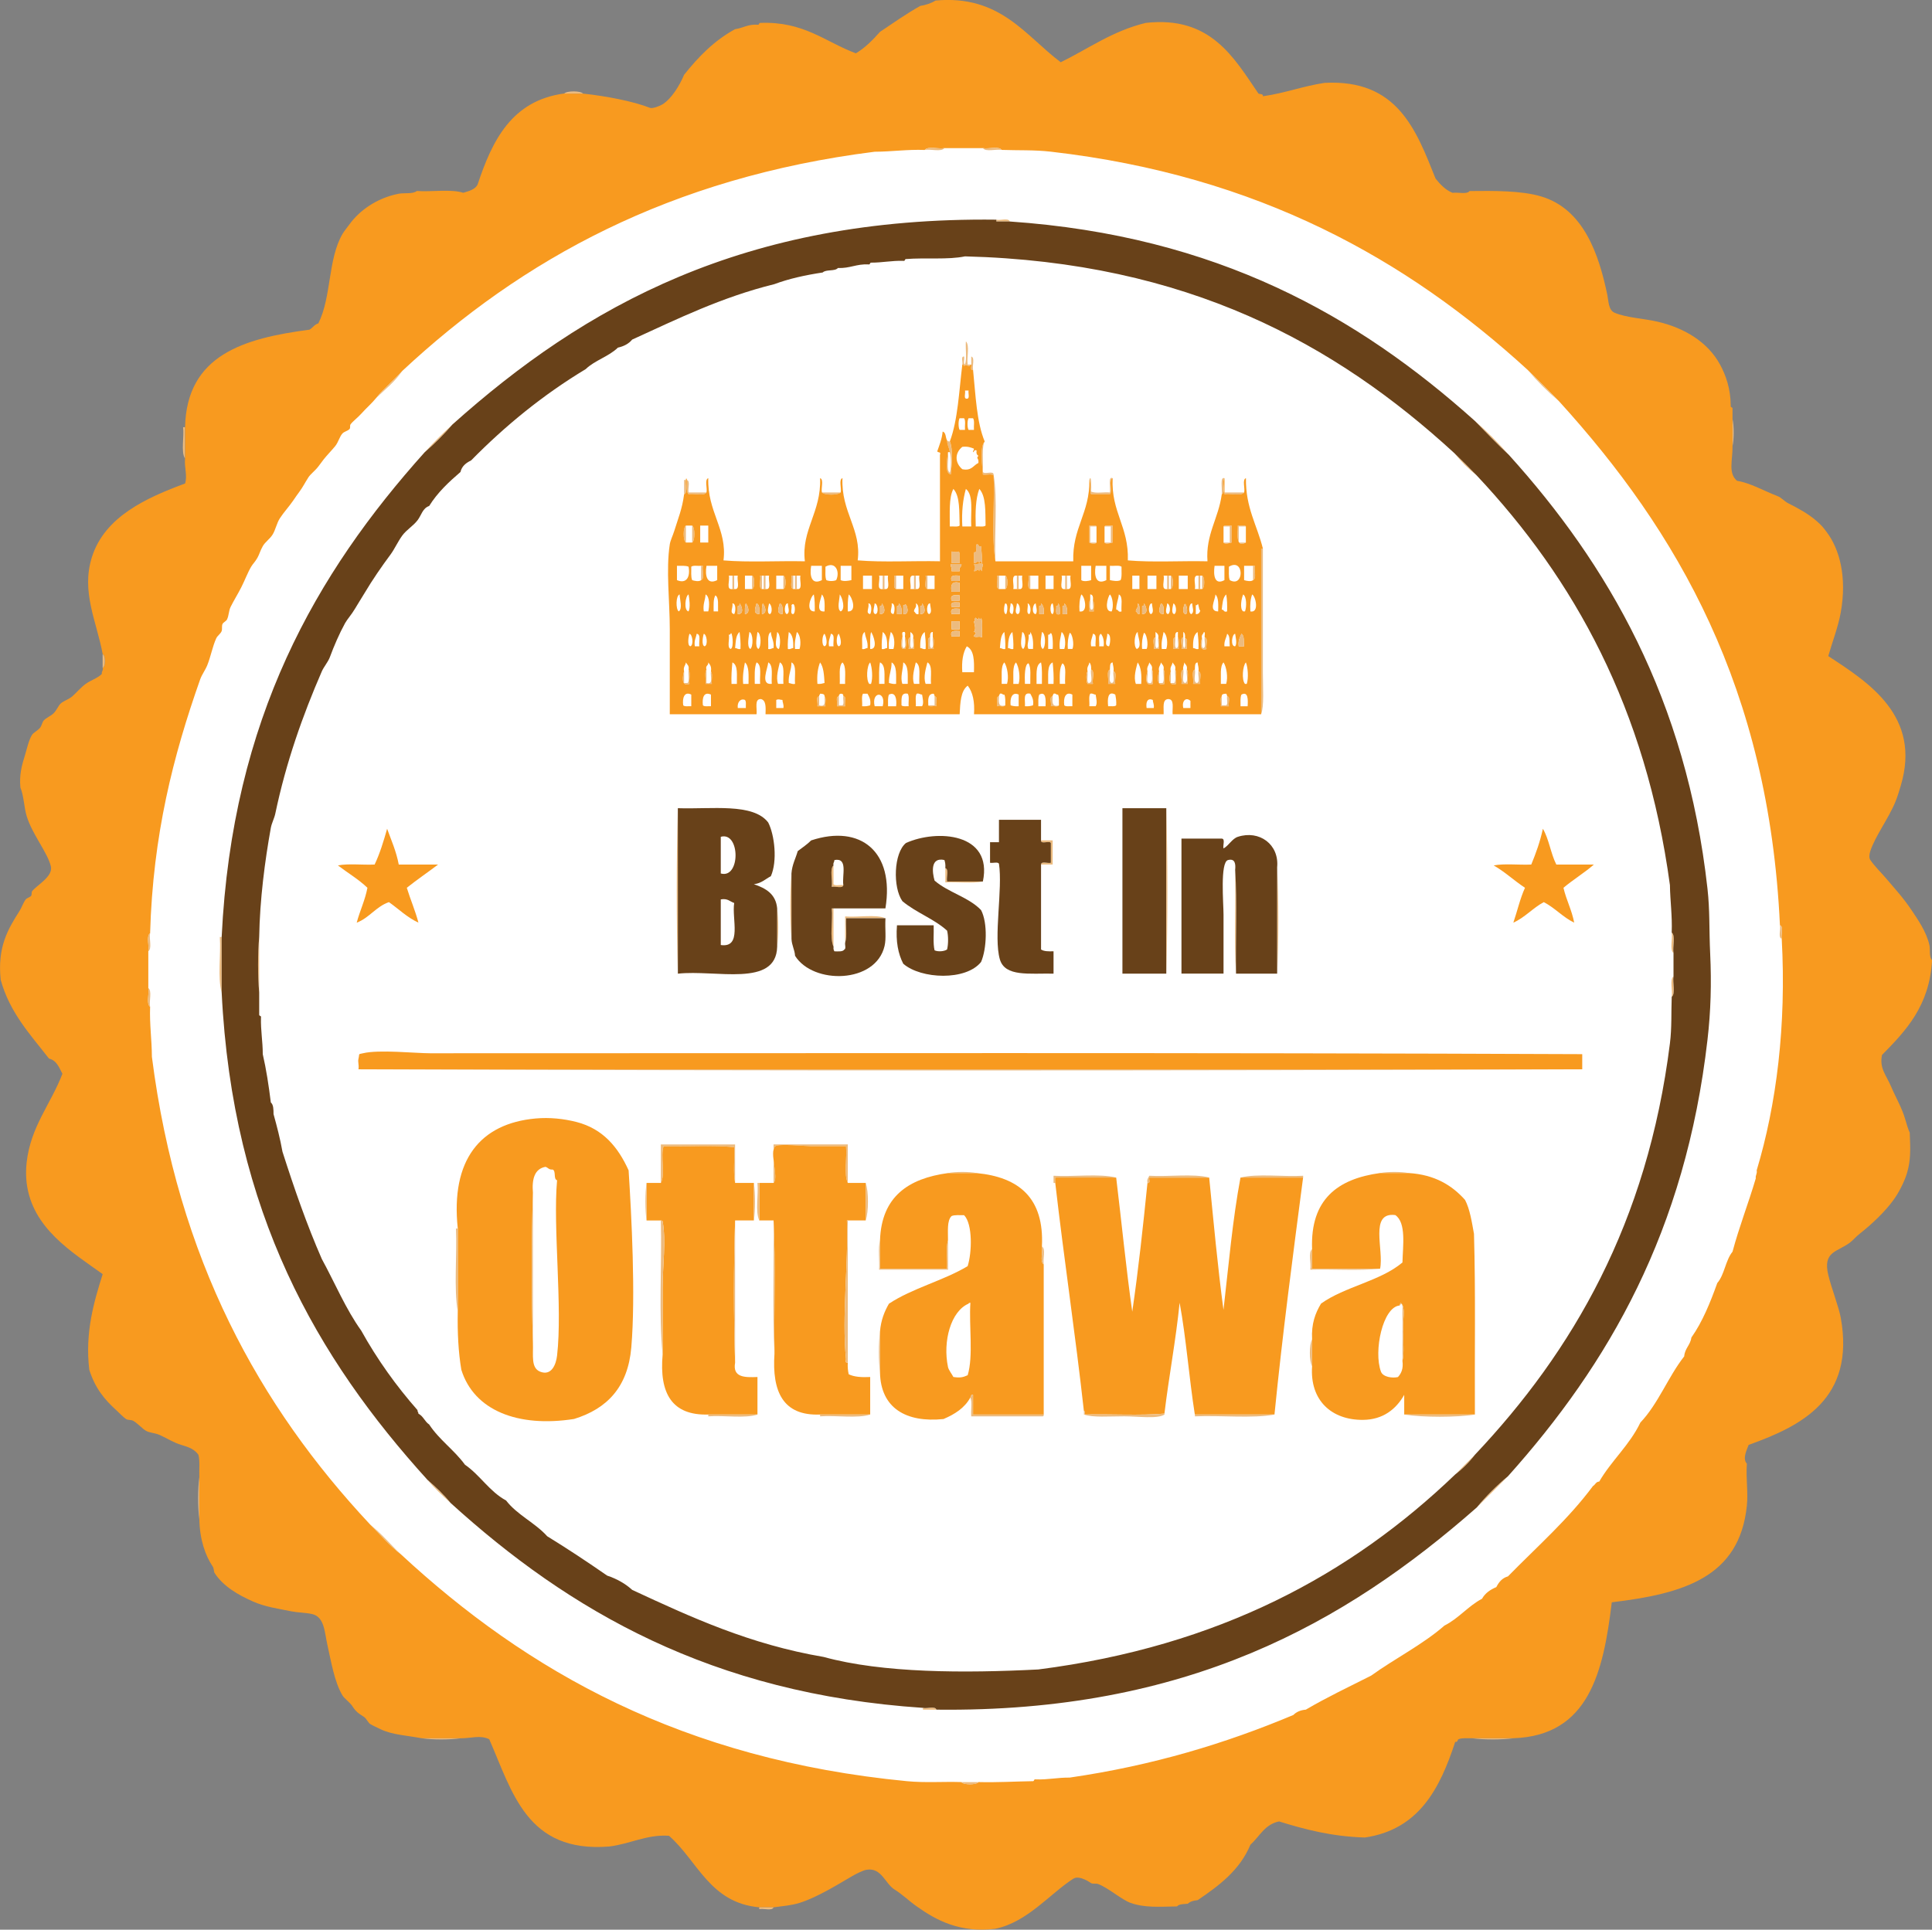 <?xml version="1.0" encoding="utf-8"?>
<!-- Generator: Adobe Illustrator 13.0.0, SVG Export Plug-In . SVG Version: 6.00 Build 14948)  -->
<!DOCTYPE svg PUBLIC "-//W3C//DTD SVG 1.1//EN" "http://www.w3.org/Graphics/SVG/1.1/DTD/svg11.dtd">
<svg version="1.1" id="Layer_1" xmlns="http://www.w3.org/2000/svg" xmlns:xlink="http://www.w3.org/1999/xlink" x="0px" y="0px"
	 width="132.693px" height="132.564px" viewBox="0 0 132.693 132.564" enable-background="new 0 0 132.693 132.564"
	 xml:space="preserve">
<rect x="0" y="0" width="132.693" height="132.564" fill="#808080" stroke="none"/>
<ellipse fill="#FFFFFF" cx="65.496" cy="65.097" rx="59.272" ry="60.72"/>
<g>
	<g>
		<path fill="#F89A1F" d="M40.043,6.43c1.533,0.162,3.432,0.519,4.606,0.981c0.175,0.068,0.704-0.146,0.859-0.246
			c0.626-0.394,1.17-1.3,1.476-2.025c0.979-1.233,2.069-2.354,3.502-3.136c0.54-0.072,0.88-0.35,1.536-0.307
			c0.137,0.033,0.087-0.117,0.185-0.123c3.008-0.12,4.472,1.305,6.575,2.089c0.654-0.389,1.165-0.923,1.658-1.475
			c0.906-0.609,1.794-1.236,2.766-1.782c0.402-0.068,0.759-0.184,1.044-0.369c4.454-0.411,6.175,2.422,8.604,4.239
			c1.912-0.936,3.546-2.146,5.836-2.703c4.459-0.499,6.052,2.382,7.742,4.854c0.106,0.058,0.33-0.003,0.307,0.186
			c1.509-0.212,2.744-0.697,4.24-0.921c4.988-0.259,6.269,3.193,7.617,6.574c0.319,0.396,0.659,0.771,1.168,0.981
			c0.375-0.055,0.985,0.125,1.168-0.123c1.683-0.018,3.547-0.036,4.914,0.369c2.946,0.872,3.979,4.033,4.547,6.758
			c0.086,0.414,0.073,1.047,0.491,1.229c0.798,0.348,2.025,0.399,2.949,0.615c1.849,0.427,3.463,1.401,4.301,2.946
			c0.396,0.729,0.729,1.652,0.736,2.827c-0.033,0.136,0.116,0.087,0.123,0.186c0,0.244,0,0.49,0,0.735c0,0.614,0,1.229,0,1.844
			c0.016,0.995-0.319,1.86,0.308,2.396c0.969,0.167,1.787,0.67,2.766,1.044c0.309,0.118,0.469,0.357,0.736,0.492
			c0.658,0.329,1.413,0.737,1.967,1.229c0.357,0.319,0.426,0.406,0.676,0.737c0.908,1.197,1.413,3.113,0.983,5.53
			c-0.184,1.021-0.562,1.974-0.86,3.011c2.777,1.814,6.41,4.121,4.978,8.908c-0.099,0.325-0.203,0.699-0.369,1.104
			c-0.469,1.146-1.384,2.354-1.719,3.379c-0.073,0.224-0.104,0.466,0,0.615c0.307,0.453,0.737,0.855,1.104,1.29
			c0.614,0.729,1.147,1.292,1.722,2.15c0.435,0.655,1.014,1.468,1.229,2.396c0.072,0.313-0.034,0.847,0.185,1.044
			c-0.176,3.144-1.793,4.845-3.439,6.515c-0.188,0.926,0.282,1.366,0.614,2.148c0.324,0.767,0.758,1.485,0.981,2.273
			c0.094,0.326,0.192,0.655,0.31,0.922c0.053,1.217,0.067,1.899-0.187,2.764c-0.179,0.607-0.569,1.357-0.922,1.845
			c-0.587,0.811-1.462,1.646-2.334,2.335c-0.257,0.201-0.462,0.454-0.677,0.613c-0.875,0.649-1.86,0.588-1.476,2.211
			c0.209,0.882,0.722,2.191,0.86,2.95c0.994,5.554-2.672,7.421-6.329,8.726c-0.109,0.312-0.447,0.938-0.122,1.291
			c-0.071,1.058,0.096,1.953,0,2.887c-0.507,4.932-4.365,6.049-9.278,6.637c-0.577,4.786-1.567,9.162-6.758,9.338
			c-0.94,0-1.884,0-2.826,0c-0.315,0.011-0.692-0.037-0.922,0.062c-0.117,0.022-0.049,0.236-0.246,0.184
			c-1.051,3.209-2.489,6.028-6.204,6.574c-2.269-0.066-4.116-0.554-5.897-1.105c-0.986,0.201-1.337,1.037-1.966,1.6
			c-0.729,1.748-2.147,2.809-3.626,3.809c-0.282,0.023-0.52,0.096-0.676,0.246c-0.277,0.029-0.604,0.01-0.737,0.184
			c-1.25,0.019-2.21,0.104-3.194-0.243c-0.615-0.22-1.5-1.015-2.211-1.29c-0.154-0.062-0.349,0-0.492-0.062
			c-0.014-0.007-0.797-0.585-1.229-0.308c-1.592,1.021-3.147,2.977-5.346,3.438c-2.422,0.298-4.048-0.569-5.406-1.536
			c-0.562-0.396-0.956-0.805-1.536-1.167c-0.632-0.396-0.882-1.513-1.903-1.352c-0.241,0.038-0.708,0.271-0.982,0.43
			c-0.854,0.495-2.39,1.464-3.625,1.846c-0.597,0.183-1.064,0.207-1.782,0.306c-0.327,0-0.655,0-0.982,0
			c-3.401-0.305-4.231-3.181-6.205-4.914c-1.499-0.111-2.697,0.569-4.116,0.737c-5.654,0.453-6.646-3.761-8.232-7.372
			c-0.641-0.299-1.172-0.066-1.967-0.062c-0.88,0-1.762,0-2.643,0c-1.092-0.2-2.047-0.244-2.825-0.611
			c-0.254-0.121-0.577-0.271-0.737-0.369c-0.146-0.09-0.259-0.38-0.432-0.492c-0.332-0.217-0.521-0.311-0.798-0.736
			c-0.173-0.269-0.547-0.521-0.676-0.736c-0.556-0.926-0.783-2.347-1.044-3.504c-0.188-0.836-0.189-1.896-1.045-2.088
			c-0.482-0.107-0.953-0.094-1.413-0.185c-0.989-0.196-1.82-0.313-2.643-0.677c-1.024-0.451-2.051-1.046-2.644-1.965
			c-0.054-0.088-0.033-0.301-0.122-0.434c-0.508-0.754-0.896-1.861-0.922-3.256c0-0.962,0-1.924,0-2.887
			c-0.017-0.518,0.048-1.113-0.062-1.537c-0.265-0.367-0.599-0.51-1.167-0.676c-0.536-0.156-0.977-0.453-1.476-0.678
			c-0.372-0.166-0.702-0.139-0.982-0.307c-0.209-0.126-0.575-0.518-0.859-0.676c-0.143-0.079-0.354-0.032-0.492-0.123
			c-0.204-0.138-0.457-0.416-0.676-0.614c-0.796-0.722-1.438-1.491-1.844-2.765c-0.307-2.573,0.33-4.696,0.92-6.573
			c-2.106-1.514-4.841-3.148-5.222-6.268c-0.051-0.41-0.056-0.938,0-1.412c0.282-2.473,1.66-3.996,2.457-6.083
			c-0.229-0.429-0.392-0.92-0.922-1.044c-1.271-1.64-2.688-3.132-3.317-5.408c-0.239-2.267,0.505-3.492,1.291-4.73
			c0.162-0.256,0.264-0.592,0.431-0.799c0.084-0.104,0.281-0.136,0.369-0.246c0.052-0.063,0.016-0.243,0.062-0.307
			c0.287-0.402,1.465-1.008,1.291-1.721c-0.233-0.955-1.272-2.182-1.658-3.44c-0.188-0.611-0.189-1.37-0.432-1.966
			c-0.089-0.896,0.108-1.564,0.309-2.212c0.134-0.438,0.259-1.048,0.49-1.413c0.102-0.159,0.396-0.289,0.554-0.492
			c0.122-0.158,0.144-0.375,0.246-0.491c0.172-0.191,0.483-0.304,0.676-0.492c0.223-0.218,0.329-0.528,0.492-0.676
			c0.211-0.188,0.565-0.29,0.798-0.492c0.244-0.211,0.59-0.62,0.921-0.858c0.341-0.246,0.813-0.387,1.105-0.678
			c-0.029-0.192,0.11-0.217,0.062-0.43c0.201-0.044,0.201-0.876,0-0.921c-0.407-2.242-1.505-4.289-0.736-6.697
			c0.887-2.774,3.747-4.058,6.391-5.038c0.176-0.531-0.062-1.104,0-1.721c0-0.717,0-1.434,0-2.148
			c0.111-4.969,4.052-6.106,8.54-6.697c0.228-0.121,0.338-0.358,0.614-0.433c0.914-1.827,0.645-4.399,1.659-6.144
			c0.109-0.189,0.338-0.463,0.49-0.676c0.663-0.916,1.86-1.797,3.38-2.089c0.367-0.07,0.983,0.034,1.229-0.186
			c1.033,0.072,2.361-0.148,3.194,0.123c0.395-0.118,0.802-0.222,0.982-0.553c1.013-3.064,2.361-5.789,5.959-6.27
			C39.183,6.43,39.613,6.43,40.043,6.43z M63.513,10.301c-1.229-0.043-2.258,0.119-3.439,0.123
			c-14.062,1.771-24.248,7.414-32.441,15.055c-0.574,0.633-1.238,1.177-1.781,1.843c-0.338,0.415-0.673,0.688-1.045,1.104
			c-0.238,0.271-0.593,0.524-0.737,0.737c-0.05,0.075,0.008,0.233-0.062,0.31c-0.117,0.13-0.367,0.171-0.49,0.308
			c-0.199,0.22-0.277,0.592-0.491,0.86c-0.24,0.298-0.542,0.596-0.799,0.921c-0.131,0.167-0.248,0.336-0.368,0.49
			c-0.234,0.303-0.531,0.514-0.676,0.737c-0.254,0.398-0.373,0.654-0.614,0.983c-0.144,0.191-0.284,0.399-0.431,0.612
			c-0.292,0.428-0.655,0.812-0.922,1.229c-0.214,0.335-0.291,0.776-0.491,1.105c-0.187,0.306-0.517,0.516-0.677,0.8
			c-0.181,0.321-0.233,0.562-0.368,0.798c-0.173,0.306-0.301,0.397-0.431,0.615c-0.227,0.376-0.436,0.938-0.677,1.412
			c-0.247,0.486-0.528,0.931-0.736,1.353c-0.131,0.265-0.111,0.579-0.246,0.86c-0.059,0.12-0.253,0.195-0.307,0.307
			c-0.07,0.146-0.007,0.339-0.062,0.492c-0.066,0.181-0.291,0.319-0.369,0.492c-0.254,0.553-0.37,1.229-0.614,1.843
			c-0.139,0.349-0.371,0.644-0.491,0.981c-1.851,5.246-3.246,10.678-3.439,17.449c-0.276,0.174-0.05,0.854-0.123,1.229
			c0,0.839,0,1.68,0,2.52c0.074,0.396-0.154,1.096,0.123,1.289c-0.043,1.23,0.118,2.258,0.123,3.441
			c1.78,13.928,7.397,24.018,14.991,32.133c0.693,0.678,1.313,1.43,2.09,2.026c8.693,8.065,19.393,14.122,34.773,15.604
			c1.264,0.122,2.483,0.022,3.747,0.062c0.12,0.2,1.049,0.2,1.168,0c1.306,0.033,2.496-0.043,3.747-0.062
			c0.098-0.005,0.049-0.156,0.186-0.123c0.851,0.031,1.505-0.133,2.334-0.123c5.724-0.83,10.746-2.361,15.361-4.301
			c0.203-0.205,0.481-0.334,0.858-0.367c1.433-0.843,2.976-1.574,4.484-2.336c1.643-1.185,3.529-2.123,5.038-3.44
			c0.979-0.493,1.615-1.332,2.58-1.843c0.212-0.383,0.563-0.624,0.981-0.799c0.172-0.341,0.399-0.625,0.799-0.737
			c1.984-2.028,4.126-3.901,5.839-6.206c0.159-0.084,0.193-0.297,0.43-0.307c0.845-1.451,2.084-2.504,2.826-4.055
			c1.229-1.291,1.903-3.136,3.01-4.547c0.043-0.555,0.423-0.77,0.492-1.291c0.763-1.08,1.294-2.395,1.78-3.747
			c0.497-0.568,0.563-1.566,1.046-2.15c0.468-1.745,1.094-3.33,1.598-5.038c-0.032-0.238,0.109-0.3,0.062-0.553
			c1.354-4.494,2.047-9.939,1.72-15.914c-0.067-0.278,0.146-0.842-0.123-0.921c-0.761-16.3-7.051-27.069-15.176-36.003
			c-0.708-0.728-1.425-1.442-2.15-2.15c-8.262-7.564-18.478-13.354-32.747-14.991c-1.148-0.132-2.236-0.081-3.379-0.123
			c-0.193-0.275-0.895-0.048-1.291-0.122c-0.881,0-1.761,0-2.643,0C64.448,10.253,63.727,10.023,63.513,10.301z"/>
		<path fill="#ECBB7F" d="M40.043,6.43c-0.432,0-0.86,0-1.291,0C38.911,6.228,39.885,6.228,40.043,6.43z"/>
		<path fill="#ECBB7F" d="M64.865,10.177c-0.215,0.277-0.937,0.049-1.353,0.123C63.727,10.023,64.448,10.253,64.865,10.177z"/>
		<path fill="#ECBB7F" d="M67.506,10.177c0.396,0.075,1.097-0.152,1.291,0.123C68.401,10.226,67.701,10.455,67.506,10.177z"/>
		<path fill="#ECBB7F" d="M68.429,15.093c0.277,0.069,0.843-0.146,0.921,0.123c-0.308,0-0.614,0-0.921,0
			C68.429,15.175,68.429,15.134,68.429,15.093z"/>
		<path fill="#ECBB7F" d="M66.831,25.415c-0.223,0.06-0.086-0.242-0.123-0.369c0-0.184,0-0.368,0-0.553
			C66.977,24.572,66.761,25.135,66.831,25.415z"/>
		<path fill="#ECBB7F" d="M118.993,28.794c0.104,0.474,0.104,1.372,0,1.845C118.993,30.023,118.993,29.408,118.993,28.794z"/>
		<path fill="#ECBB7F" d="M12.702,29.347c0,0.716,0,1.434,0,2.148c-0.283-0.475-0.043-1.472-0.123-2.148
			C12.62,29.347,12.661,29.347,12.702,29.347z"/>
		<path fill="#ECBB7F" d="M47.109,32.972c-0.07,0.298,0.147,0.886-0.123,0.981c0-0.328,0-0.656,0-0.981
			C47.027,32.972,47.067,32.972,47.109,32.972z"/>
		<path fill="#ECBB7F" d="M56.447,33.832c0.431,0,0.86,0,1.291,0C57.58,34.035,56.605,34.035,56.447,33.832z"/>
		<path fill="#ECBB7F" d="M84.096,33.832c0.449,0,0.9,0,1.351,0c-0.213,0.278-0.935,0.048-1.351,0.123
			C84.096,33.914,84.096,33.873,84.096,33.832z"/>
		<path fill="#ECBB7F" d="M47.109,36.105c0,0.389,0,0.776,0,1.167C46.907,37.153,46.907,36.225,47.109,36.105z"/>
		<path fill="#ECBB7F" d="M47.539,36.105c0.202,0.119,0.202,1.048,0,1.167C47.539,36.884,47.539,36.495,47.539,36.105z"/>
		<path fill="#ECBB7F" d="M86.737,37.703c0,2.413,0,5.802,0,8.54c0,0.966,0.097,2.288-0.123,2.827c0-3.789,0-7.578,0-11.366
			C86.655,37.703,86.696,37.703,86.737,37.703z"/>
		<path fill="#ECBB7F" d="M48.153,38.871c0.041,0,0.082,0,0.123,0c-0.069,0.297,0.147,0.885-0.123,0.983
			C48.153,39.525,48.153,39.198,48.153,38.871z"/>
		<path fill="#ECBB7F" d="M86.062,38.871c0.041,0,0.082,0,0.123,0c-0.069,0.297,0.147,0.885-0.123,0.983
			C86.062,39.525,86.062,39.198,86.062,38.871z"/>
		<path fill="#ECBB7F" d="M50.303,39.546c0.041,0,0.081,0,0.122,0c0,0.31,0,0.615,0,0.921c-0.041,0-0.081,0-0.122,0
			C50.303,40.161,50.303,39.854,50.303,39.546z"/>
		<path fill="#ECBB7F" d="M51.655,39.546c0.201,0.045,0.201,0.877,0,0.921C51.655,40.161,51.655,39.854,51.655,39.546z"/>
		<path fill="#ECBB7F" d="M52.331,39.546c0,0.31,0,0.615,0,0.921c-0.271-0.076-0.054-0.643-0.123-0.921
			C52.249,39.546,52.29,39.546,52.331,39.546z"/>
		<path fill="#ECBB7F" d="M52.454,39.546c0.041,0,0.082,0,0.123,0c0,0.31,0,0.615,0,0.921c-0.041,0-0.082,0-0.123,0
			C52.454,40.161,52.454,39.854,52.454,39.546z"/>
		<path fill="#ECBB7F" d="M53.805,39.546c0.2,0.045,0.2,0.877,0,0.921C53.805,40.161,53.805,39.854,53.805,39.546z"/>
		<path fill="#ECBB7F" d="M54.481,39.546c0,0.31,0,0.615,0,0.921c-0.271-0.076-0.053-0.643-0.123-0.921
			C54.399,39.546,54.44,39.546,54.481,39.546z"/>
		<path fill="#ECBB7F" d="M54.604,39.546c0.041,0,0.082,0,0.123,0c0,0.31,0,0.615,0,0.921c-0.041,0-0.082,0-0.123,0
			C54.604,40.161,54.604,39.854,54.604,39.546z"/>
		<path fill="#ECBB7F" d="M60.625,39.546c0.041,0,0.082,0,0.123,0c0,0.31,0,0.615,0,0.921c-0.041,0-0.082,0-0.123,0
			C60.625,40.161,60.625,39.854,60.625,39.546z"/>
		<path fill="#ECBB7F" d="M61.547,39.546c0,0.31,0,0.615,0,0.921c-0.271-0.076-0.053-0.643-0.123-0.921
			C61.465,39.546,61.506,39.546,61.547,39.546z"/>
		<path fill="#ECBB7F" d="M62.776,39.546c0.041,0,0.082,0,0.123,0c0,0.31,0,0.615,0,0.921c-0.041,0-0.082,0-0.123,0
			C62.776,40.161,62.776,39.854,62.776,39.546z"/>
		<path fill="#ECBB7F" d="M63.697,39.546c0,0.31,0,0.615,0,0.921c-0.271-0.076-0.053-0.643-0.122-0.921
			C63.616,39.546,63.656,39.546,63.697,39.546z"/>
		<path fill="#ECBB7F" d="M68.612,39.546c0,0.31,0,0.615,0,0.921c-0.271-0.076-0.053-0.643-0.123-0.921
			C68.53,39.546,68.571,39.546,68.612,39.546z"/>
		<path fill="#ECBB7F" d="M69.043,39.546c0.2,0.045,0.2,0.877,0,0.921C69.043,40.161,69.043,39.854,69.043,39.546z"/>
		<path fill="#ECBB7F" d="M69.841,39.546c0.041,0,0.082,0,0.123,0c0,0.31,0,0.615,0,0.921c-0.041,0-0.082,0-0.123,0
			C69.841,40.161,69.841,39.854,69.841,39.546z"/>
		<path fill="#ECBB7F" d="M70.763,39.546c0,0.31,0,0.615,0,0.921c-0.271-0.076-0.054-0.643-0.123-0.921
			C70.681,39.546,70.722,39.546,70.763,39.546z"/>
		<path fill="#ECBB7F" d="M73.159,39.546c0.041,0,0.082,0,0.123,0c0,0.31,0,0.615,0,0.921c-0.041,0-0.082,0-0.123,0
			C73.159,40.161,73.159,39.854,73.159,39.546z"/>
		<path fill="#ECBB7F" d="M80.163,39.546c0.041,0,0.082,0,0.123,0c0,0.31,0,0.615,0,0.921c-0.041,0-0.082,0-0.123,0
			C80.163,40.161,80.163,39.854,80.163,39.546z"/>
		<path fill="#ECBB7F" d="M80.409,39.546c0.2,0.045,0.2,0.877,0,0.921C80.409,40.161,80.409,39.854,80.409,39.546z"/>
		<path fill="#ECBB7F" d="M82.313,39.546c0.041,0,0.082,0,0.123,0c0,0.31,0,0.615,0,0.921c-0.041,0-0.082,0-0.123,0
			C82.313,40.161,82.313,39.854,82.313,39.546z"/>
		<path fill="#ECBB7F" d="M82.56,39.546c0.201,0.045,0.201,0.877,0,0.921C82.56,40.161,82.56,39.854,82.56,39.546z"/>
		<path fill="#ECBB7F" d="M74.88,41.205c0.039,0.207-0.08,0.57,0.062,0.676c0.255,0.01,0.063-0.428,0.123-0.613
			c0.143,0.125,0.021,0.511,0.062,0.736c-0.104,0-0.205,0-0.31,0C74.857,41.756,74.737,41.351,74.88,41.205z"/>
		<path fill="#ECBB7F" d="M61.977,43.785c0.039,0.229-0.08,0.612,0.062,0.738c0.263-0.025,0.059-0.517,0.122-0.738
			c0.104,0.126,0.104,0.673,0,0.799c-0.04,0-0.081,0-0.122,0C61.811,44.564,61.903,43.903,61.977,43.785z"/>
		<path fill="#ECBB7F" d="M62.53,43.785c0.039,0.229-0.079,0.612,0.062,0.738c0.26-0.007,0.062-0.474,0.123-0.676
			c0.142,0.125,0.021,0.51,0.062,0.735c-0.123,0-0.246,0-0.368,0C62.473,44.343,62.265,43.828,62.53,43.785z"/>
		<path fill="#ECBB7F" d="M63.881,43.785c0.039,0.229-0.079,0.612,0.062,0.738c0.263-0.025,0.06-0.517,0.123-0.738
			c0.142,0.146,0.021,0.552,0.062,0.799c-0.123,0-0.246,0-0.369,0C63.825,44.343,63.617,43.828,63.881,43.785z"/>
		<path fill="#ECBB7F" d="M79.364,43.785c0.039,0.229-0.079,0.612,0.062,0.738c0.26-0.007,0.062-0.474,0.123-0.676
			c0.143,0.125,0.021,0.51,0.062,0.735c-0.123,0-0.245,0-0.368,0C79.308,44.343,79.099,43.828,79.364,43.785z"/>
		<path fill="#ECBB7F" d="M80.716,43.785c0.039,0.229-0.078,0.612,0.062,0.738c0.263-0.025,0.06-0.517,0.123-0.738
			c0.142,0.146,0.021,0.552,0.062,0.799c-0.123,0-0.246,0-0.369,0C80.659,44.343,80.451,43.828,80.716,43.785z"/>
		<path fill="#ECBB7F" d="M81.27,43.785c0.038,0.229-0.08,0.612,0.062,0.738c0.142-0.105,0.021-0.469,0.062-0.676
			c0.263,0.022,0.06,0.514,0.123,0.735c-0.123,0-0.245,0-0.368,0C81.212,44.343,81.005,43.828,81.27,43.785z"/>
		<path fill="#ECBB7F" d="M82.743,43.785c0.266,0.042,0.057,0.558,0.123,0.799c-0.521,0.21-0.402-0.537-0.308-0.735
			c0.039,0.207-0.08,0.568,0.062,0.676C82.884,44.498,82.68,44.008,82.743,43.785z"/>
		<path fill="#ECBB7F" d="M7.049,44.953c0.201,0.045,0.201,0.877,0,0.921C7.049,45.567,7.049,45.26,7.049,44.953z"/>
		<path fill="#ECBB7F" d="M47.292,45.998c0.143,0.206,0.021,0.674,0.062,0.983c-0.606,0.236-0.458-0.604-0.368-0.861
			c0,0.269,0,0.533,0,0.799c0.081,0,0.163,0,0.245,0C47.374,46.733,47.253,46.285,47.292,45.998z"/>
		<path fill="#ECBB7F" d="M48.522,45.998c0,0.309,0,0.614,0,0.921c0.512,0.144,0.241-0.496,0.308-0.799
			c0.143,0.166,0.021,0.593,0.062,0.861c-0.145,0-0.287,0-0.432,0C48.5,46.672,48.379,46.204,48.522,45.998z"/>
		<path fill="#ECBB7F" d="M76.231,45.998c0.067,0.278-0.146,0.842,0.123,0.921c0.266-0.042,0.058-0.558,0.123-0.799
			c0.269,0.062,0.056,0.603,0.122,0.861c-0.163,0-0.327,0-0.491,0C76.179,46.682,75.96,46.094,76.231,45.998z"/>
		<path fill="#ECBB7F" d="M79.118,45.998c0.144,0.206,0.021,0.674,0.062,0.983c-0.607,0.236-0.459-0.604-0.369-0.861
			c0.077,0.271-0.202,0.899,0.246,0.799C79.2,46.733,79.079,46.285,79.118,45.998z"/>
		<path fill="#ECBB7F" d="M79.917,45.998c0.144,0.206,0.021,0.674,0.062,0.983c-0.607,0.236-0.459-0.604-0.369-0.861
			c0,0.269,0,0.533,0,0.799c0.082,0,0.164,0,0.246,0C79.998,46.733,79.878,46.285,79.917,45.998z"/>
		<path fill="#ECBB7F" d="M80.716,45.998c0.144,0.206,0.021,0.674,0.062,0.983c-0.606,0.236-0.459-0.604-0.368-0.861
			c0,0.269,0,0.533,0,0.799c0.082,0,0.164,0,0.245,0C80.796,46.733,80.677,46.285,80.716,45.998z"/>
		<path fill="#ECBB7F" d="M81.27,45.998c0.068,0.278-0.146,0.842,0.122,0.921c0.271-0.079,0.054-0.644,0.123-0.921
			c0.144,0.206,0.021,0.674,0.062,0.983c-0.145,0-0.286,0-0.431,0C81.217,46.682,80.997,46.094,81.27,45.998z"/>
		<path fill="#ECBB7F" d="M82.067,45.998c0.07,0.278-0.146,0.842,0.123,0.921c0.267-0.042,0.058-0.558,0.123-0.799
			c0.269,0.062,0.056,0.603,0.123,0.861c-0.164,0-0.328,0-0.492,0C82.017,46.682,81.796,46.094,82.067,45.998z"/>
		<path fill="#ECBB7F" d="M56.263,47.84c0,0.205,0,0.41,0,0.615c0.478,0.148,0.367-0.288,0.368-0.615
			c0.142,0.105,0.022,0.471,0.062,0.678c-0.186,0-0.368,0-0.553,0C56.202,48.312,56.004,47.848,56.263,47.84z"/>
		<path fill="#ECBB7F" d="M57.615,47.84c0,0.205,0,0.41,0,0.615c0.081,0,0.163,0,0.245,0c0.141-0.085,0.022-0.428,0.062-0.615
			c0.259,0.009,0.062,0.474,0.122,0.678c-0.185,0-0.368,0-0.553,0C57.554,48.312,57.356,47.848,57.615,47.84z"/>
		<path fill="#ECBB7F" d="M64.188,47.84c0.259,0.009,0.062,0.474,0.123,0.678c-0.167-0.038-0.486,0.076-0.554-0.062
			c0.145,0,0.287,0,0.431,0C64.188,48.25,64.188,48.045,64.188,47.84z"/>
		<path fill="#ECBB7F" d="M68.612,47.84c-0.027,0.376-0.065,0.765,0.432,0.615c-0.064,0.139-0.388,0.023-0.555,0.062
			C68.552,48.312,68.354,47.848,68.612,47.84z"/>
		<path fill="#ECBB7F" d="M72.299,47.84c-0.027,0.376-0.065,0.765,0.432,0.615c-0.065,0.139-0.388,0.023-0.555,0.062
			C72.237,48.312,72.04,47.848,72.299,47.84z"/>
		<path fill="#ECBB7F" d="M83.911,47.84c0,0.205,0,0.41,0,0.615c0.104,0,0.205,0,0.307,0c0.142-0.085,0.023-0.428,0.062-0.615
			c0.259,0.009,0.062,0.474,0.122,0.678c-0.186,0-0.367,0-0.553,0C83.888,48.31,83.771,47.945,83.911,47.84z"/>
		<path fill="#ECBB7F" d="M46.555,55.521c0,3.789,0,7.578,0,11.366C46.453,63.242,46.453,59.166,46.555,55.521z"/>
		<path fill="#684119" d="M80.103,55.521c0,3.789,0,7.578,0,11.366c-1.004,0-2.008,0-3.013,0c0-3.788,0-7.577,0-11.366
			C78.095,55.521,79.099,55.521,80.103,55.521z"/>
		<path fill="#ECBB7F" d="M80.103,55.521c0.103,3.646,0.103,7.721,0,11.366C80.103,63.098,80.103,59.31,80.103,55.521z"/>
		<path fill="#F89A1F" d="M26.588,56.934c0.288,0.797,0.627,1.543,0.799,2.458c0.9,0,1.802,0,2.702,0
			c-0.711,0.538-1.454,1.044-2.149,1.597c0.25,0.815,0.577,1.554,0.799,2.396c-0.782-0.362-1.354-0.938-2.027-1.411
			c-0.896,0.312-1.338,1.077-2.212,1.411c0.217-0.825,0.569-1.519,0.736-2.396c-0.605-0.582-1.354-1.022-2.027-1.536
			c0.718-0.143,1.7-0.021,2.521-0.061C26.086,58.644,26.345,57.797,26.588,56.934z"/>
		<path fill="#F89A1F" d="M105.968,56.934c0.42,0.707,0.541,1.713,0.923,2.458c0.858,0,1.721,0,2.58,0
			c-0.652,0.573-1.423,1.032-2.09,1.597c0.196,0.848,0.571,1.518,0.737,2.396c-0.787-0.379-1.318-1.015-2.089-1.411
			c-0.758,0.408-1.287,1.047-2.09,1.411c0.271-0.793,0.464-1.666,0.8-2.396c-0.742-0.486-1.367-1.089-2.15-1.536
			c0.738-0.143,1.74-0.021,2.58-0.061C105.487,58.623,105.776,57.828,105.968,56.934z"/>
		<path fill="#ECBB7F" d="M71.501,57.732c0.267,0,0.531,0,0.798,0c0,0.553,0,1.104,0,1.659c-0.267,0-0.531,0-0.798,0
			c0.007-0.261,0.472-0.062,0.675-0.123c0-0.451,0-0.901,0-1.354C72.095,57.711,71.485,58.034,71.501,57.732z"/>
		<path fill="#ECBB7F" d="M57.922,60.805c-0.042,0.265-0.56,0.056-0.799,0.121c0.077-0.455-0.156-1.221,0.123-1.475
			c0,0.43,0,0.86,0,1.29C57.351,60.883,57.715,60.765,57.922,60.805z"/>
		<path fill="#ECBB7F" d="M87.72,59.575c0.104,2.294,0.104,5.018,0,7.311C87.72,64.449,87.72,62.013,87.72,59.575z"/>
		<path fill="#ECBB7F" d="M64.926,59.637c0.271,0.076,0.054,0.643,0.123,0.922c0.819,0,1.639,0,2.457,0
			c-0.736,0.143-1.739,0.021-2.58,0.061C64.926,60.292,64.926,59.965,64.926,59.637z"/>
		<path fill="#ECBB7F" d="M84.833,59.76c0.144,2.255,0.021,4.771,0.062,7.126C84.751,64.634,84.874,62.115,84.833,59.76z"/>
		<path fill="#ECBB7F" d="M54.358,60.006c0,1.495,0,2.99,0,4.484C54.256,63.139,54.256,61.357,54.358,60.006z"/>
		<path fill="#ECBB7F" d="M53.375,62.401c0.103,0.738,0.103,1.905,0,2.643C53.375,64.163,53.375,63.283,53.375,62.401z"/>
		<path fill="#ECBB7F" d="M57.246,62.401c0,0.881,0,1.762,0,2.643c-0.284-0.638-0.043-1.8-0.123-2.643
			C57.164,62.401,57.205,62.401,57.246,62.401z"/>
		<path fill="#ECBB7F" d="M60.81,63.078c-0.9,0-1.803,0-2.703,0c-0.041,0.533,0.081,1.229-0.062,1.659c0-0.594,0-1.188,0-1.781
			C58.927,63.035,60.131,62.793,60.81,63.078z"/>
		<path fill="#ECBB7F" d="M122.249,63.569c0.271,0.079,0.056,0.644,0.123,0.921C122.103,64.412,122.319,63.848,122.249,63.569z"/>
		<path fill="#ECBB7F" d="M114.815,64.061c0.279,0.232,0.047,0.977,0.123,1.413C114.659,65.24,114.892,64.497,114.815,64.061z"/>
		<path fill="#ECBB7F" d="M10.306,64.122c-0.074,0.376,0.152,1.054-0.123,1.229C10.257,64.975,10.03,64.296,10.306,64.122z"/>
		<path fill="#ECBB7F" d="M15.221,64.368c0,1.271,0,2.54,0,3.809c-0.286-1.023-0.042-2.578-0.123-3.809
			C15.139,64.368,15.18,64.368,15.221,64.368z"/>
		<path fill="#ECBB7F" d="M17.802,64.368c0,1.271,0,2.54,0,3.809C17.7,67.05,17.7,65.495,17.802,64.368z"/>
		<path fill="#ECBB7F" d="M114.938,67.072c-0.076,0.436,0.156,1.18-0.123,1.412C114.892,68.048,114.659,67.304,114.938,67.072z"/>
		<path fill="#ECBB7F" d="M10.183,67.871c0.276,0.193,0.048,0.895,0.123,1.289C10.029,68.966,10.258,68.266,10.183,67.871z"/>
		<path fill="#F89A1F" d="M108.671,73.46c-28.017,0-56.032,0-84.049,0c0.043-0.354-0.059-0.484,0-0.734
			c0.087-0.381-0.046-0.284,0.308-0.369c1.102-0.267,3.598,0,4.607,0c26.232,0,53.257-0.051,79.134,0.061
			C108.671,72.765,108.671,73.113,108.671,73.46z"/>
		<path fill="#ECBB7F" d="M24.622,73.46c28.017,0,56.033,0,84.049,0C80.798,73.563,52.493,73.563,24.622,73.46z"/>
		<path fill="#F89A1F" d="M31.441,84.398c-0.498-4.713,1.537-7.215,5.346-7.561c0.966-0.086,1.935,0.016,2.825,0.246
			c1.784,0.465,2.829,1.698,3.562,3.318c0.199,3.104,0.488,8.618,0.185,12.164c-0.23,2.707-1.648,4.213-3.933,4.916
			c-3.861,0.602-6.873-0.588-7.74-3.379c-0.205-1.207-0.273-2.554-0.246-3.994C31.441,88.207,31.441,86.302,31.441,84.398z
			 M36.602,92.26c0.03,0.859-0.146,1.709,0.492,1.969c0.779,0.312,1.096-0.482,1.167-1.106c0.381-3.319-0.29-8.815,0-12.042
			c-0.271-0.078-0.05-0.646-0.308-0.737c-0.256,0.03-0.312-0.14-0.492-0.185c-0.742,0.139-0.938,0.824-0.859,1.781
			C36.5,85.237,36.5,88.964,36.602,92.26z"/>
		<path fill="#ECBB7F" d="M50.488,81.263c-0.144-0.695-0.021-1.658-0.062-2.457c-1.495-0.146-3.256-0.021-4.854-0.062
			c-0.223,0.679,0.142,1.942-0.185,2.521c0-0.882,0-1.764,0-2.644c1.699,0,3.398,0,5.1,0C50.488,79.501,50.488,80.383,50.488,81.263
			z"/>
		<path fill="#ECBB7F" d="M58.229,81.263c-0.283-0.598-0.043-1.72-0.123-2.521c-0.649,0-1.478,0-2.396,0
			c-0.354,0-2.229-0.188-2.458,0c-0.425,0.354,0.25,2.21-0.123,2.521c0-0.882,0-1.764,0-2.644c1.7,0,3.398,0,5.1,0
			C58.229,79.501,58.229,80.383,58.229,81.263z"/>
		<path fill="#F89A1F" d="M50.488,81.263c0.431,0,0.86,0,1.29,0c0,0.859,0,1.721,0,2.579c-0.43,0-0.859,0-1.29,0
			c-0.104,3.112-0.104,6.656,0,9.771c-0.182,1.021,0.657,1.021,1.536,0.984c0,0.857,0,1.719,0,2.578c-1.126,0-2.252,0-3.379,0
			c-2.497,0.079-3.371-1.463-3.134-4.115c0-1.479,0-3.038,0-4.607c0-1.529,0.245-3.203,0-4.547
			c-0.011-0.059-0.068-0.049-0.123-0.062c-0.327,0-0.655,0-0.983,0c0-0.858,0-1.72,0-2.579c0.328,0,0.656,0,0.983,0
			c0.324-0.576-0.039-1.842,0.186-2.521c1.597,0.041,3.357-0.082,4.854,0.062C50.467,79.605,50.344,80.568,50.488,81.263z"/>
		<path fill="#F89A1F" d="M58.229,81.263c0.41,0,0.818,0,1.229,0c0,0.859,0,1.721,0,2.579c-0.41,0-0.817,0-1.229,0
			c-0.021,0-0.041,0-0.062,0c0.112,2.992-0.359,6.542-0.062,9.523c0.007,0.077-0.096,0.269,0.123,0.245
			c-0.02,0.307,0.01,0.562,0.062,0.799c0.37,0.183,0.89,0.218,1.476,0.188c0,0.857,0,1.719,0,2.578c-1.146,0-2.294,0-3.439,0
			c-2.541,0.104-3.313-1.561-3.135-4.178c-0.041-3.031,0.082-6.227-0.062-9.155c-0.328,0-0.655,0-0.982,0c0-0.858,0-1.72,0-2.579
			c0.328,0,0.654,0,0.982,0c0.372-0.311-0.303-2.164,0.123-2.521c0.229-0.188,2.103,0,2.458,0c0.919,0,1.747,0,2.396,0
			C58.186,79.545,57.946,80.667,58.229,81.263z"/>
		<path fill="#ECBB7F" d="M65.11,80.587c0.515-0.102,1.454-0.102,1.967,0C66.421,80.587,65.766,80.587,65.11,80.587z"/>
		<path fill="#ECBB7F" d="M94.786,80.587c0.512-0.102,1.452-0.102,1.966,0C96.097,80.587,95.442,80.587,94.786,80.587z"/>
		<path fill="#F89A1F" d="M60.441,85.196c0.104-2.989,1.945-4.239,4.669-4.608c0.656,0,1.312,0,1.967,0
			c2.896,0.281,4.65,1.699,4.484,5.039c0.073,0.376-0.151,1.057,0.123,1.229c0,3.438,0,6.881,0,10.32c-1.617,0-3.235,0-4.854,0
			c0-0.449,0-0.9,0-1.352c-0.165-0.043-0.119,0.127-0.185,0.184c-0.393,0.716-1.067,1.146-1.844,1.477
			c-2.563,0.262-4.312-0.746-4.361-3.195c0-0.939,0-1.883,0-2.826c0.065-0.771,0.307-1.373,0.614-1.902
			c1.599-1.064,3.743-1.582,5.406-2.58c0.297-0.93,0.354-2.893-0.245-3.502c-0.3,0.007-0.647-0.033-0.86,0.061
			c-0.322,0.312-0.24,1.029-0.246,1.659c-0.144,0.533-0.021,1.331-0.062,1.966c-1.536,0-3.071,0-4.607,0
			C60.441,86.506,60.441,85.851,60.441,85.196z M66.462,94.474c0.399-1.32,0.083-3.358,0.186-4.979
			c-0.048,0.014-0.122,0.001-0.123,0.062c-1.22,0.518-1.787,2.592-1.414,4.36c0.043,0.2,0.267,0.478,0.369,0.679
			C65.927,94.663,66.132,94.627,66.462,94.474z"/>
		<path fill="#F89A1F" d="M90.116,85.81c-0.129-3.428,1.766-4.828,4.67-5.225c0.655,0,1.312,0,1.966,0
			c1.792,0.112,2.971,0.841,3.87,1.846c0.336,0.646,0.463,1.504,0.614,2.334c0.117,4.041,0.039,8.274,0.062,12.41
			c-1.617,0-3.234,0-4.854,0c0-0.449,0-0.9,0-1.352c-0.562,0.992-1.466,1.707-2.825,1.719c-2.152,0.021-3.668-1.326-3.502-3.686
			c0-0.614,0-1.229,0-1.844c-0.06-1.082,0.229-1.818,0.614-2.457c1.634-1.174,4.07-1.539,5.592-2.826
			c0.029-1.148,0.271-2.732-0.491-3.256c-1.805-0.229-0.771,2.385-1.045,3.686c-1.558,0-3.113,0-4.67,0
			C90.116,86.71,90.116,86.26,90.116,85.81z M96.322,93.49c0.144-0.553,0.021-1.371,0.062-2.027
			c-0.104-0.609,0.222-1.652-0.185-1.965c-0.004,0.078-0.079,0.084-0.062,0.186c-1.168,0.09-1.812,3.15-1.29,4.547
			c0.14,0.374,0.798,0.461,1.167,0.369C96.238,94.349,96.396,94.037,96.322,93.49z"/>
		<path fill="#ECBB7F" d="M76.661,80.895c-1.371,0-2.744,0-4.117,0c-0.135,0.008-0.024,0.261-0.062,0.368c-0.041,0-0.082,0-0.123,0
			c0-0.163,0-0.327,0-0.491C73.753,80.853,75.472,80.609,76.661,80.895z"/>
		<path fill="#ECBB7F" d="M89.502,80.895c-1.434,0-2.867,0-4.3,0c1.188-0.286,2.905-0.042,4.3-0.123
			C89.502,80.813,89.502,80.854,89.502,80.895z"/>
		<path fill="#F89A1F" d="M76.661,80.895c0.373,3.065,0.676,6.206,1.104,9.216c0.422-2.877,0.741-5.854,1.045-8.848
			c0.224,0.059,0.086-0.241,0.123-0.368c1.371,0,2.743,0,4.116,0c0.303,3.057,0.583,6.134,0.982,9.093
			c0.354-3.064,0.625-6.214,1.168-9.093c1.433,0,2.866,0,4.3,0c-0.702,5.38-1.415,10.749-1.966,16.28c-1.822,0-3.646,0-5.47,0
			c-0.396-2.514-0.591-5.227-1.044-7.68c-0.266,2.623-0.734,5.038-1.044,7.617c-1.701,0.143-3.666,0.021-5.47,0.062
			c-0.006-0.098,0.029-0.233-0.062-0.244c-0.587-5.291-1.361-10.396-1.966-15.67c0.035-0.105-0.073-0.358,0.062-0.366
			C73.917,80.895,75.29,80.895,76.661,80.895z"/>
		<path fill="#ECBB7F" d="M44.405,81.263c0,0.859,0,1.721,0,2.579C44.303,83.126,44.303,81.98,44.405,81.263z"/>
		<path fill="#ECBB7F" d="M51.778,81.263c0.104,0.717,0.104,1.861,0,2.579C51.778,82.984,51.778,82.125,51.778,81.263z"/>
		<path fill="#ECBB7F" d="M52.146,81.263c0,0.859,0,1.721,0,2.579c-0.284-0.615-0.043-1.759-0.123-2.579
			C52.064,81.263,52.105,81.263,52.146,81.263z"/>
		<path fill="#ECBB7F" d="M59.458,81.263c0.205,0.576,0.205,2.003,0,2.579C59.458,82.984,59.458,82.125,59.458,81.263z"/>
		<path fill="#ECBB7F" d="M36.602,81.939c0,3.439,0,6.882,0,10.32C36.5,88.964,36.5,85.237,36.602,81.939z"/>
		<path fill="#ECBB7F" d="M45.388,83.844c0.055,0.015,0.111,0.005,0.123,0.062c0.245,1.344,0,3.018,0,4.547c0,1.569,0,3.129,0,4.607
			C45.227,90.236,45.468,86.874,45.388,83.844z"/>
		<path fill="#ECBB7F" d="M50.488,83.844c0,3.259,0,6.515,0,9.771C50.385,90.5,50.385,86.957,50.488,83.844z"/>
		<path fill="#ECBB7F" d="M53.13,83.844c0.144,2.931,0.021,6.124,0.062,9.155C53.048,90.07,53.17,86.875,53.13,83.844z"/>
		<path fill="#ECBB7F" d="M58.229,83.844c0,3.259,0,6.515,0,9.771c-0.218,0.021-0.115-0.168-0.123-0.245
			c-0.299-2.98,0.174-6.531,0.062-9.522C58.188,83.844,58.208,83.844,58.229,83.844z"/>
		<path fill="#ECBB7F" d="M31.441,84.398c0,1.902,0,3.809,0,5.713c-0.282-1.646-0.044-3.833-0.123-5.713
			C31.359,84.398,31.4,84.398,31.441,84.398z"/>
		<path fill="#ECBB7F" d="M60.441,85.196c0,0.655,0,1.311,0,1.966c1.536,0,3.072,0,4.607,0c0.04-0.635-0.082-1.433,0.062-1.966
			c0,0.676,0,1.352,0,2.028c-1.575,0-3.152,0-4.729,0C60.42,86.568,60.297,85.75,60.441,85.196z"/>
		<path fill="#ECBB7F" d="M71.562,85.626c0.275,0.174,0.049,0.854,0.123,1.229C71.409,86.681,71.636,86.002,71.562,85.626z"/>
		<path fill="#ECBB7F" d="M90.116,85.81c0,0.449,0,0.898,0,1.352c1.557,0,3.112,0,4.67,0c-1.476,0.145-3.216,0.021-4.793,0.062
			C90.069,86.787,89.839,86.044,90.116,85.81z"/>
		<path fill="#ECBB7F" d="M60.441,91.462c0,0.943,0,1.887,0,2.826C60.338,93.49,60.338,92.26,60.441,91.462z"/>
		<path fill="#ECBB7F" d="M90.116,92.015c0,0.613,0,1.229,0,1.844C89.913,93.523,89.913,92.351,90.116,92.015z"/>
		<path fill="#ECBB7F" d="M71.685,97.177c0.01,0.07-0.015,0.109-0.062,0.123c-1.639,0-3.275,0-4.916,0
			c-0.041-0.408,0.082-0.98-0.062-1.291c0.064-0.057,0.02-0.227,0.185-0.184c0,0.449,0,0.9,0,1.352
			C68.448,97.177,70.067,97.177,71.685,97.177z"/>
		<path fill="#ECBB7F" d="M48.645,97.177c1.126,0,2.253,0,3.379,0c-0.882,0.284-2.292,0.041-3.379,0.123
			C48.645,97.259,48.645,97.218,48.645,97.177z"/>
		<path fill="#ECBB7F" d="M56.325,97.177c1.146,0,2.293,0,3.439,0c-0.903,0.284-2.333,0.041-3.439,0.123
			C56.325,97.259,56.325,97.218,56.325,97.177z"/>
		<path fill="#ECBB7F" d="M82.067,97.177c1.823,0,3.646,0,5.47,0c-1.563,0.283-3.667,0.043-5.47,0.123
			C82.067,97.259,82.067,97.218,82.067,97.177z"/>
		<path fill="#ECBB7F" d="M96.444,97.177c1.619,0,3.236,0,4.854,0C100.007,97.378,97.8,97.38,96.444,97.177z"/>
		<path fill="#ECBB7F" d="M13.685,101.478c0,0.963,0,1.925,0,2.887C13.583,103.545,13.583,102.296,13.685,101.478z"/>
		<path fill="#ECBB7F" d="M63.39,117.33c0.277,0.068,0.843-0.146,0.921,0.123c-0.308,0-0.614,0-0.921,0
			C63.39,117.412,63.39,117.371,63.39,117.33z"/>
		<path fill="#ECBB7F" d="M28.983,119.417c0.881,0,1.763,0,2.643,0C30.888,119.521,29.721,119.521,28.983,119.417z"/>
		<path fill="#ECBB7F" d="M101.114,119.417c0.942,0,1.886,0,2.826,0C103.142,119.521,101.913,119.521,101.114,119.417z"/>
		<path fill="#ECBB7F" d="M66.032,122.429c0.389,0,0.778,0,1.167,0C67.08,122.63,66.151,122.63,66.032,122.429z"/>
		<path fill="#ECBB7F" d="M52.146,131.029c0.328,0,0.654,0,0.982,0c-0.099,0.271-0.687,0.054-0.982,0.124
			C52.146,131.113,52.146,131.072,52.146,131.029z"/>
		<path fill="#ECBB7F" d="M27.632,25.477c-0.49,0.717-1.155,1.26-1.781,1.843C26.393,26.654,27.057,26.109,27.632,25.477z"/>
		<path fill="#ECBB7F" d="M25.42,104.734c0.765,0.605,1.386,1.357,2.089,2.025C26.734,106.164,26.114,105.412,25.42,104.734z"/>
		<path fill="#ECBB7F" d="M104.923,25.415c0.728,0.708,1.443,1.424,2.151,2.15C106.3,26.906,105.581,26.191,104.923,25.415z"/>
		<path fill="#ECBB7F" d="M31.073,29.162c-0.588,0.686-1.224,1.318-1.905,1.905C29.773,30.402,30.408,29.768,31.073,29.162z"/>
		<path fill="#ECBB7F" d="M29.352,101.662c0.572,0.492,1.119,1.012,1.599,1.598C30.396,102.748,29.841,102.238,29.352,101.662z"/>
		<path fill="#ECBB7F" d="M101.422,103.566c0.647-0.785,1.365-1.501,2.148-2.15C102.858,102.135,102.142,102.853,101.422,103.566z"
			/>
		<path fill="#ECBB7F" d="M101.299,28.917c0.838,0.722,1.604,1.509,2.335,2.334C102.825,30.503,102.069,29.703,101.299,28.917z"/>
		<path fill="#ECBB7F" d="M101.299,99.941c-0.39,0.512-0.841,0.963-1.354,1.352C100.392,100.837,100.843,100.385,101.299,99.941z"/>
		<path fill="#ECBB7F" d="M99.886,31.129c0.521,0.502,1.032,1.017,1.535,1.536C100.851,32.211,100.339,31.699,99.886,31.129z"/>
		<path fill="#ECBB7F" d="M66.646,25.046c-0.102,0.304-0.258-0.151-0.431,0.123c0.021-0.104-0.048-0.116-0.123-0.123
			c0.056-0.17-0.126-0.576,0.123-0.553c0.038,0.167-0.078,0.488,0.062,0.553c0.144-0.41,0.021-1.085,0.062-1.597
			c0.28,0.293,0.046,1.102,0.123,1.597C66.523,25.046,66.585,25.046,66.646,25.046z"/>
		<path fill="#ECBB7F" d="M47.17,32.972c0.269,0.06,0.056,0.6,0.123,0.858c0.41,0,0.818,0,1.229,0
			c-0.175,0.276-0.854,0.049-1.229,0.123C47.105,33.774,47.184,33.327,47.17,32.972z"/>
		<path fill="#ECBB7F" d="M83.911,33.955c0.044-0.347-0.132-1.236,0.186-1.104C83.88,33.063,84.226,33.84,83.911,33.955z"/>
		<path fill="#ECBB7F" d="M74.817,32.972c0.142-0.492,0.14,0.543,0.123,0.799c0.31,0.142,0.881,0.021,1.291,0.061
			c0.047-0.303-0.135-1.156,0.185-0.981c-0.297,0.134,0.006,0.864-0.185,1.104c-0.431,0-0.86,0-1.291,0
			C74.794,33.734,74.976,33.183,74.817,32.972z"/>
		<path fill="#ECBB7F" d="M67.629,30.33c-0.203,0.289-0.101,1.415-0.123,2.089c0.101,0.208,0.735-0.12,0.737,0.187
			c0.283,1.728,0.044,3.995,0.123,5.959c-0.283-1.771-0.042-4.021-0.123-5.898c-0.125-0.141-0.511-0.021-0.737-0.061
			C67.475,32.002,67.262,30.732,67.629,30.33z"/>
		<path fill="#ECBB7F" d="M65.11,31.067c0.076,0.437-0.154,1.18,0.123,1.414c0.104-0.329,0.104-1.084,0-1.414
			c-0.03-0.295-0.185-0.471-0.185-0.798c0.05,0.03,0.1,0.062,0.185,0.062c0.229,0.508,0.136,1.667,0.062,2.273
			C64.839,32.525,65.077,31.429,65.11,31.067z"/>
		<path fill="#ECBB7F" d="M75.31,36.167c-0.144,0-0.287,0-0.431,0c0,0.369,0,0.738,0,1.106c0.144,0,0.287,0,0.431,0
			c-0.054,0.127-0.429,0.063-0.492,0c0-0.391,0-0.778,0-1.167C74.965,36.143,75.264,36.028,75.31,36.167z"/>
		<path fill="#ECBB7F" d="M75.862,36.167c0.066-0.139,0.388-0.021,0.554-0.061c0,0.389,0,0.776,0,1.167
			c-0.123,0.023-0.455,0.151-0.554,0c0.145,0,0.287,0,0.431,0c0-0.368,0-0.737,0-1.106C76.149,36.167,76.006,36.167,75.862,36.167z"
			/>
		<path fill="#ECBB7F" d="M84.034,36.167c0.064-0.139,0.386-0.021,0.553-0.061c0,0.389,0,0.776,0,1.167
			c-0.123,0.023-0.455,0.151-0.553,0c0.143,0,0.285,0,0.43,0c0-0.368,0-0.737,0-1.106C84.32,36.167,84.177,36.167,84.034,36.167z"/>
		<path fill="#ECBB7F" d="M85.569,36.167c-0.164,0-0.325,0-0.489,0c0,0.369,0,0.738,0,1.106c0.164,0,0.325,0,0.489,0
			c-0.729,0.401-0.545-0.643-0.553-1.167C85.185,36.143,85.505,36.027,85.569,36.167z"/>
		<path fill="#ECBB7F" d="M67.076,37.396c0.189-0.046,0.074,0.212,0.307,0.123c0.016,0.396,0.101,0.72,0.062,1.167
			c-0.061-0.001-0.047-0.075-0.062-0.123c-0.104-0.023-0.115,0.048-0.121,0.123c-0.143-0.245-0.129,0.022-0.369,0
			c0-0.246,0-0.491,0-0.737C67.223,37.921,66.932,37.632,67.076,37.396z"/>
		<path fill="#ECBB7F" d="M67.506,38.748c0.015,0.197-0.107,0.26-0.062,0.492c-0.046-0.043-0.193-0.259-0.185,0
			c-0.142-0.246-0.128,0.023-0.368,0c0.098-0.299,0.098-0.193,0-0.492C67.192,38.789,67.299,38.639,67.506,38.748z"/>
		<path fill="#ECBB7F" d="M65.848,37.887c0.141,0.146,0.021,0.551,0.062,0.798c-0.185,0-0.369,0-0.554,0c0-0.268,0-0.532,0-0.798
			C65.528,37.899,65.721,37.958,65.848,37.887z"/>
		<path fill="#F89A1F" d="M66.094,25.046c0.074,0.007,0.145,0.021,0.122,0.123c0.172-0.274,0.329,0.181,0.431-0.123
			c0.021,0,0.041,0,0.062,0c0.037,0.127-0.1,0.429,0.123,0.369c0.177,1.729,0.24,3.568,0.799,4.915
			c-0.367,0.402-0.154,1.672-0.123,2.273c0.228,0.039,0.612-0.08,0.737,0.061c0.081,1.879-0.16,4.129,0.123,5.898
			c1.782,0,3.563,0,5.346,0c-0.075-2.31,1.147-3.315,1.104-5.591c0.158,0.211-0.022,0.762,0.123,0.981c0.431,0,0.86,0,1.291,0
			c0.188-0.24-0.112-0.972,0.185-1.104c-0.11,2.344,1.124,3.34,1.045,5.65c1.7,0.146,3.666,0.021,5.47,0.062
			c-0.138-1.845,0.763-2.944,0.981-4.608c0.313-0.115-0.031-0.892,0.186-1.104c0,0.325,0,0.653,0,0.981c0,0.041,0,0.082,0,0.123
			c0.416-0.075,1.138,0.155,1.352-0.123c0.071-0.298-0.146-0.885,0.122-0.981c-0.03,2.04,0.775,3.238,1.168,4.854
			c-0.04,0-0.081,0-0.122,0c0,3.789,0,7.577,0,11.366c-2.027,0-4.056,0-6.082,0c-0.035-0.417,0.146-1.048-0.308-1.044
			c-0.423,0.026-0.286,0.616-0.31,1.044c-4.342,0-8.684,0-13.023,0c0.057-0.855-0.081-1.519-0.432-1.966
			c-0.481,0.355-0.514,1.165-0.553,1.966c-4.444,0-8.889,0-13.333,0c0.014-0.464,0.047-0.948-0.308-1.044
			c-0.479-0.027-0.259,0.642-0.308,1.044c-1.986,0-3.973,0-5.96,0c0-1.892,0-3.832,0-5.837c0-1.945-0.271-4.076,0-5.837
			c0.041-0.266,0.214-0.616,0.308-0.921c0.262-0.857,0.544-1.5,0.676-2.521c0.271-0.097,0.053-0.685,0.123-0.981
			c-0.008-0.152,0.075-0.105,0.062,0c0.015,0.354-0.064,0.802,0.123,0.981c0.377-0.074,1.055,0.153,1.229-0.123
			c0.069-0.298-0.148-0.885,0.123-0.981c-0.076,2.311,1.318,3.518,1.044,5.65c1.741,0.146,3.748,0.021,5.591,0.062
			c-0.264-2.157,1.132-3.363,1.046-5.714c0.271,0.098,0.052,0.685,0.123,0.981c0.157,0.203,1.132,0.203,1.29,0
			c0.071-0.298-0.148-0.885,0.123-0.981c-0.104,2.337,1.319,3.518,1.045,5.65c1.762,0.146,3.788,0.021,5.651,0.062
			c0-2.438,0-4.874,0-7.312c0.099-0.24-0.16-0.127-0.185-0.246c0.146-0.426,0.318-0.828,0.369-1.352
			c0.244,0.062,0.188,0.428,0.308,0.614c0,0.326,0.152,0.503,0.185,0.798c-0.041,0-0.082,0-0.123,0
			c-0.032,0.36-0.271,1.458,0.186,1.537c0.073-0.606,0.168-1.768-0.062-2.273C65.792,28.841,65.867,26.867,66.094,25.046z
			 M66.278,26.828c0.054,0.193-0.145,0.635,0.185,0.553c0.141-0.063,0.022-0.386,0.062-0.553
			C66.442,26.828,66.36,26.828,66.278,26.828z M65.909,29.531c0.123,0,0.245,0,0.368,0c-0.024-0.262,0.061-0.633-0.062-0.799
			c-0.104,0-0.204,0-0.308,0C65.812,28.89,65.812,29.375,65.909,29.531z M66.523,29.531c0.123,0,0.246,0,0.369,0
			c-0.024-0.262,0.06-0.633-0.062-0.799c-0.103,0-0.205,0-0.308,0C66.426,28.89,66.426,29.375,66.523,29.531z M66.094,32.234
			c0.645,0.134,0.754-0.271,1.104-0.43c0.046-0.364-0.187-0.27,0-0.492c-0.104-0.061-0.158-0.17-0.123-0.368
			c-0.193-0.071-0.147,0.096-0.246,0.122c-0.015-0.116,0.069-0.135,0.062-0.245c-0.222-0.086-0.446-0.169-0.8-0.123
			C65.559,31.128,65.579,31.801,66.094,32.234z M65.233,36.167c0.228-0.02,0.544,0.053,0.677-0.061
			c-0.036-0.947,0.042-2.008-0.431-2.521C65.159,34.208,65.241,35.232,65.233,36.167z M66.094,36.167c0.203,0,0.408,0,0.613,0
			c-0.056-0.928,0.185-2.147-0.369-2.58C66.132,34.322,66.039,35.17,66.094,36.167z M67.015,36.167
			c0.227-0.02,0.544,0.053,0.676-0.061c-0.021-0.961,0.041-2.006-0.43-2.521C67.002,34.269,66.984,35.194,67.015,36.167z
			 M47.109,37.272c0.144,0,0.286,0,0.431,0c0.202-0.119,0.202-1.048,0-1.167c-0.145,0-0.287,0-0.431,0
			C46.907,36.225,46.907,37.153,47.109,37.272z M48.091,37.272c0.186,0,0.369,0,0.554,0c0-0.391,0-0.778,0-1.167
			c-0.186,0-0.369,0-0.554,0C48.091,36.495,48.091,36.884,48.091,37.272z M75.31,36.167c-0.046-0.138-0.346-0.022-0.492-0.061
			c0,0.389,0,0.776,0,1.167c0.063,0.063,0.438,0.127,0.492,0C75.31,36.904,75.31,36.535,75.31,36.167z M75.862,36.167
			c0,0.369,0,0.738,0,1.106c0.099,0.151,0.431,0.023,0.554,0c0-0.391,0-0.778,0-1.167C76.249,36.144,75.929,36.027,75.862,36.167z
			 M84.034,36.167c0,0.369,0,0.738,0,1.106c0.098,0.151,0.43,0.023,0.553,0c0-0.391,0-0.778,0-1.167
			C84.42,36.144,84.1,36.027,84.034,36.167z M85.569,36.167c-0.063-0.139-0.385-0.021-0.553-0.061
			c0.008,0.524-0.179,1.568,0.553,1.167C85.569,36.904,85.569,36.535,85.569,36.167z M66.893,37.949c0,0.246,0,0.491,0,0.737
			c0.24,0.022,0.228-0.245,0.369,0c0.006-0.075,0.018-0.146,0.121-0.123c0.016,0.048,0.003,0.122,0.062,0.123
			c0.038-0.447-0.047-0.771-0.062-1.167c-0.231,0.089-0.116-0.169-0.307-0.123C66.932,37.632,67.223,37.921,66.893,37.949z
			 M66.893,38.748c0.099,0.298,0.099,0.193,0,0.492c0.24,0.023,0.228-0.246,0.369,0c-0.012-0.259,0.137-0.043,0.184,0
			c-0.047-0.232,0.075-0.294,0.062-0.492C67.299,38.639,67.192,38.789,66.893,38.748z M65.356,37.887c0,0.267,0,0.531,0,0.798
			c0.186,0,0.369,0,0.554,0c-0.04-0.247,0.079-0.653-0.062-0.798C65.721,37.958,65.528,37.899,65.356,37.887z M65.294,38.748
			c-0.014,0.197,0.108,0.26,0.062,0.492c0.186,0,0.369,0,0.554,0c-0.092-0.295,0.152-0.257,0.123-0.492
			C65.786,38.748,65.541,38.748,65.294,38.748z M46.494,38.871c0,0.328,0,0.655,0,0.983c0.66,0.278,0.928-0.225,0.798-0.922
			C47.094,38.843,46.777,38.874,46.494,38.871z M48.153,38.871c-0.227,0.021-0.543-0.052-0.676,0.062
			c0.01,0.315-0.038,0.691,0.062,0.922c0.151,0.053,0.477,0.119,0.613,0c0.271-0.1,0.054-0.688,0.123-0.983
			C48.235,38.871,48.194,38.871,48.153,38.871z M49.259,39.854c0-0.328,0-0.655,0-0.983c-0.245,0-0.49,0-0.736,0
			C48.408,39.537,48.55,40.205,49.259,39.854z M56.447,39.854c0-0.328,0-0.655,0-0.983c-0.245,0-0.49,0-0.736,0
			C55.598,39.535,55.727,40.217,56.447,39.854z M56.693,38.932c0.011,0.315-0.039,0.691,0.062,0.922
			c0.187,0.082,0.491,0.082,0.677,0C57.707,39.275,57.386,38.535,56.693,38.932z M57.738,38.871c0,0.328,0,0.655,0,0.983
			c0.217,0.105,0.506,0.048,0.737,0c0-0.328,0-0.655,0-0.983C58.229,38.871,57.983,38.871,57.738,38.871z M74.265,38.871
			c0,0.328,0,0.655,0,0.983c0.149,0.119,0.514,0.059,0.676,0c0-0.328,0-0.655,0-0.983C74.716,38.871,74.49,38.871,74.265,38.871z
			 M75.985,39.854c0-0.328,0-0.655,0-0.983c-0.246,0-0.491,0-0.735,0C75.137,39.535,75.265,40.217,75.985,39.854z M76.231,38.871
			c0,0.328,0,0.655,0,0.983c0.23,0.048,0.521,0.105,0.735,0c0.101-0.229,0.053-0.604,0.062-0.922
			C76.864,38.811,76.493,38.895,76.231,38.871z M84.096,39.854c0-0.328,0-0.655,0-0.983c-0.227,0-0.45,0-0.678,0
			C83.331,39.48,83.399,40.23,84.096,39.854z M84.402,38.932c0.012,0.315-0.038,0.691,0.062,0.922
			C85.467,40.413,85.469,38.285,84.402,38.932z M86.062,38.871c-0.205,0-0.41,0-0.615,0c0,0.328,0,0.655,0,0.983
			c0.153,0.053,0.478,0.119,0.615,0c0.271-0.1,0.054-0.688,0.123-0.983C86.144,38.871,86.103,38.871,86.062,38.871z M50.303,40.467
			c0.041,0,0.081,0,0.122,0s0.082,0,0.123,0c0.271-0.076,0.054-0.643,0.123-0.921c-0.082,0-0.164,0-0.246,0
			c-0.041,0-0.081,0-0.122,0c-0.082,0-0.164,0-0.246,0C50.149,39.844,49.834,40.548,50.303,40.467z M51.655,39.546
			c-0.163,0-0.327,0-0.491,0c0,0.31,0,0.615,0,0.921c0.164,0,0.328,0,0.491,0C51.856,40.423,51.856,39.591,51.655,39.546z
			 M52.331,40.467c0.041,0,0.082,0,0.123,0s0.082,0,0.123,0s0.082,0,0.123,0c0.271-0.076,0.053-0.643,0.123-0.921
			c-0.082,0-0.164,0-0.246,0c-0.041,0-0.082,0-0.123,0s-0.082,0-0.123,0s-0.082,0-0.123,0
			C52.278,39.825,52.061,40.389,52.331,40.467z M53.805,39.546c-0.164,0-0.328,0-0.491,0c0,0.31,0,0.615,0,0.921
			c0.164,0,0.328,0,0.491,0C54.006,40.423,54.006,39.591,53.805,39.546z M54.481,40.467c0.041,0,0.082,0,0.123,0s0.082,0,0.123,0
			s0.082,0,0.123,0c0.271-0.076,0.053-0.643,0.123-0.921c-0.082,0-0.164,0-0.246,0c-0.041,0-0.082,0-0.123,0s-0.082,0-0.123,0
			s-0.082,0-0.123,0C54.428,39.825,54.211,40.389,54.481,40.467z M59.273,39.546c0,0.31,0,0.615,0,0.921c0.205,0,0.41,0,0.615,0
			c0-0.307,0-0.612,0-0.921C59.683,39.546,59.479,39.546,59.273,39.546z M60.625,40.467c0.041,0,0.082,0,0.123,0s0.082,0,0.123,0
			c0.271-0.076,0.053-0.643,0.123-0.921c-0.082,0-0.164,0-0.246,0c-0.041,0-0.082,0-0.123,0c-0.082,0-0.164,0-0.246,0
			C60.471,39.844,60.156,40.548,60.625,40.467z M61.547,40.467c0.164,0,0.328,0,0.492,0c0-0.307,0-0.612,0-0.921
			c-0.164,0-0.328,0-0.492,0c-0.041,0-0.082,0-0.123,0C61.494,39.825,61.277,40.389,61.547,40.467z M62.776,39.546
			c-0.041,0-0.082,0-0.123,0c-0.271,0.079-0.053,0.645-0.123,0.921c0.082,0,0.164,0,0.246,0c0.041,0,0.082,0,0.123,0
			s0.082,0,0.123,0c0.27-0.076,0.054-0.643,0.122-0.921c-0.082,0-0.163,0-0.245,0C62.858,39.546,62.817,39.546,62.776,39.546z
			 M63.697,40.467c0.164,0,0.327,0,0.491,0c0-0.307,0-0.612,0-0.921c-0.164,0-0.327,0-0.491,0c-0.041,0-0.081,0-0.122,0
			C63.644,39.825,63.428,40.389,63.697,40.467z M65.356,39.915c0.186,0,0.369,0,0.554,0c0-0.123,0-0.246,0-0.369
			C65.585,39.529,65.221,39.473,65.356,39.915z M68.612,40.467c0.145,0,0.287,0,0.432,0c0.2-0.044,0.2-0.876,0-0.921
			c-0.145,0-0.287,0-0.432,0c-0.041,0-0.082,0-0.123,0C68.56,39.825,68.343,40.389,68.612,40.467z M69.841,39.546
			c-0.041,0-0.082,0-0.121,0c-0.271,0.079-0.055,0.645-0.123,0.921c0.08,0,0.162,0,0.244,0c0.041,0,0.082,0,0.123,0s0.082,0,0.123,0
			c0.271-0.076,0.055-0.643,0.123-0.921c-0.082,0-0.164,0-0.246,0C69.923,39.546,69.882,39.546,69.841,39.546z M70.763,40.467
			c0.186,0,0.368,0,0.553,0c0-0.307,0-0.612,0-0.921c-0.185,0-0.367,0-0.553,0c-0.041,0-0.082,0-0.123,0
			C70.71,39.825,70.493,40.389,70.763,40.467z M71.808,40.467c0.185,0,0.367,0,0.553,0c0-0.307,0-0.612,0-0.921
			c-0.186,0-0.368,0-0.553,0C71.808,39.854,71.808,40.161,71.808,40.467z M73.159,40.467c0.041,0,0.082,0,0.123,0s0.081,0,0.122,0
			c0.271-0.076,0.054-0.643,0.123-0.921c-0.082,0-0.164,0-0.245,0c-0.041,0-0.082,0-0.123,0c-0.082,0-0.164,0-0.246,0
			C73.005,39.844,72.69,40.548,73.159,40.467z M77.767,40.467c0.164,0,0.328,0,0.491,0c0-0.307,0-0.612,0-0.921
			c-0.163,0-0.327,0-0.491,0C77.767,39.854,77.767,40.161,77.767,40.467z M78.812,39.546c0,0.31,0,0.615,0,0.921
			c0.205,0,0.41,0,0.613,0c0-0.307,0-0.612,0-0.921C79.222,39.546,79.017,39.546,78.812,39.546z M80.163,40.467
			c0.041,0,0.082,0,0.123,0s0.082,0,0.123,0c0.2-0.044,0.2-0.876,0-0.921c-0.041,0-0.082,0-0.123,0s-0.082,0-0.123,0
			c-0.082,0-0.164,0-0.246,0C80.009,39.844,79.694,40.548,80.163,40.467z M80.962,39.546c0,0.31,0,0.615,0,0.921
			c0.205,0,0.41,0,0.614,0c0-0.307,0-0.612,0-0.921C81.372,39.546,81.167,39.546,80.962,39.546z M82.313,39.546
			c-0.041,0-0.082,0-0.123,0c-0.271,0.079-0.053,0.645-0.123,0.921c0.082,0,0.164,0,0.246,0c0.041,0,0.082,0,0.123,0
			s0.082,0,0.123,0c0.2-0.044,0.2-0.876,0-0.921c-0.041,0-0.082,0-0.123,0S82.354,39.546,82.313,39.546z M65.356,40.652
			c0.186,0,0.369,0,0.554,0c0-0.205,0-0.41,0-0.615C65.39,39.907,65.268,40.175,65.356,40.652z M46.678,40.836
			c-0.266,0.076-0.276,1.018-0.062,1.167C46.898,41.824,46.68,41.137,46.678,40.836z M47.292,40.836
			c-0.223,0.085-0.348,1.111,0,1.167C47.428,41.723,47.347,41.132,47.292,40.836z M48.46,40.836c-0.021,0.408-0.2,0.66-0.123,1.167
			c0.104,0,0.205,0,0.309,0C48.725,41.674,48.758,40.979,48.46,40.836z M55.895,40.836c-0.241,0.168-0.582,1.205,0.062,1.167
			C55.967,41.583,55.959,41.181,55.895,40.836z M56.447,40.836c-0.055,0.296-0.485,1.243,0.185,1.167
			C56.641,41.543,56.67,41.064,56.447,40.836z M57.676,40.836c-0.001,0.303-0.22,0.988,0.062,1.167
			C58.087,41.862,57.853,41.029,57.676,40.836z M58.229,42.004c0.644,0.037,0.302-1,0.062-1.167
			C58.226,41.181,58.218,41.583,58.229,42.004z M74.142,42.004c0.627,0.12,0.364-1.05,0.123-1.167
			C74.149,41.15,74.112,41.543,74.142,42.004z M75.063,41.266c0.022-0.229,0.011-0.418-0.185-0.432c0,0.123,0,0.246,0,0.369
			c-0.144,0.146-0.021,0.551-0.062,0.799c0.104,0,0.205,0,0.31,0C75.086,41.777,75.205,41.392,75.063,41.266z M76.354,42.004
			c0.146-0.331,0.07-0.972-0.123-1.167C76.073,41.017,75.804,42.047,76.354,42.004z M76.661,41.881
			c0.174-0.011,0.12,0.208,0.368,0.123c-0.044-0.406,0.12-1.021-0.185-1.167C76.808,41.207,76.661,41.471,76.661,41.881z
			 M83.665,42.004c0.01-0.46,0.039-0.938-0.185-1.167C83.46,41.211,82.985,41.998,83.665,42.004z M84.218,40.836
			c-0.239,0.208-0.256,0.646-0.307,1.044c0.174-0.011,0.12,0.208,0.368,0.123C84.291,41.583,84.283,41.181,84.218,40.836z
			 M85.386,40.836c-0.107,0.215-0.269,0.983,0,1.167c0.04,0,0.081,0,0.122,0C85.628,41.698,85.626,40.987,85.386,40.836z
			 M85.878,42.004c0.627,0.12,0.363-1.05,0.123-1.167C85.884,41.15,85.847,41.543,85.878,42.004z M49.136,40.898
			c-0.157,0.252-0.12,0.699-0.123,1.104c0.104,0,0.204,0,0.308,0C49.294,41.6,49.393,41.071,49.136,40.898z M65.356,41.266
			c0.186,0,0.369,0,0.554,0c0-0.123,0-0.245,0-0.368C65.585,40.881,65.221,40.824,65.356,41.266z M65.356,41.697
			c0.186,0,0.369,0,0.554,0c0-0.104,0-0.205,0-0.308C65.635,41.401,65.225,41.278,65.356,41.697z M50.426,42.188
			c0.102-0.146,0.142-0.752-0.122-0.737C50.363,41.757,50.076,42.116,50.426,42.188z M50.672,41.635c0,0.187,0,0.369,0,0.555
			c0.463,0.009,0.289-0.554,0.123-0.737C50.79,41.547,50.803,41.664,50.672,41.635z M51.163,42.188
			c0.394-0.057,0.214-0.557,0.062-0.737C51.143,41.635,51.162,41.921,51.163,42.188z M52.146,42.188
			c0.006-0.313,0.043-0.658-0.185-0.737C51.892,41.729,51.681,42.176,52.146,42.188z M52.331,42.188
			c0.394-0.057,0.215-0.557,0.062-0.737C52.311,41.635,52.33,41.921,52.331,42.188z M52.884,42.188
			c0.189-0.104,0.132-0.65-0.061-0.737C52.794,41.597,52.625,42.153,52.884,42.188z M53.744,42.188
			c0.006-0.313,0.043-0.658-0.186-0.737C53.49,41.729,53.278,42.176,53.744,42.188z M54.051,42.188
			c0.234-0.139,0.062-0.481,0.062-0.737C53.868,41.416,53.828,42.156,54.051,42.188z M54.358,41.574
			c0.06,0.187-0.131,0.623,0.123,0.614C54.678,42.096,54.604,41.24,54.358,41.574z M59.765,42.188
			c0.102-0.146,0.141-0.752-0.123-0.737C59.72,41.774,59.416,42.117,59.765,42.188z M60.133,42.188
			c0.238-0.045,0.154-0.742-0.062-0.737C60.079,41.631,59.854,42.132,60.133,42.188z M60.441,41.635c0,0.187,0,0.369,0,0.555
			c0.463,0.009,0.289-0.554,0.123-0.737C60.558,41.547,60.572,41.664,60.441,41.635z M61.362,42.188
			c0.102-0.146,0.142-0.752-0.121-0.737C61.299,41.757,61.012,42.116,61.362,42.188z M61.608,41.635c0,0.187,0,0.369,0,0.555
			c0.104,0,0.205,0,0.308,0c0.036-0.345-0.021-0.596-0.186-0.737C61.726,41.547,61.739,41.664,61.608,41.635z M62.039,41.574
			c0,0.205,0,0.41,0,0.614c0.502,0.064,0.237-0.725,0.122-0.676C62.148,41.56,62.11,41.583,62.039,41.574z M62.776,42.004
			c0.104,0.06,0.101,0.229,0.308,0.186c0.006-0.313,0.044-0.658-0.185-0.737C62.983,41.76,62.772,41.775,62.776,42.004z
			 M63.206,41.635c0,0.187,0,0.369,0,0.555c0.463,0.009,0.289-0.554,0.123-0.737C63.323,41.547,63.336,41.664,63.206,41.635z
			 M63.82,42.188c0.234-0.139,0.062-0.481,0.062-0.737C63.637,41.416,63.597,42.156,63.82,42.188z M69.043,41.451
			c-0.075,0.1-0.164,0.735,0.062,0.737C69.18,42.089,69.269,41.453,69.043,41.451z M69.534,42.188
			c0.103-0.146,0.141-0.752-0.123-0.737C69.417,41.702,69.204,42.137,69.534,42.188z M69.903,42.188
			c0.236-0.045,0.152-0.742-0.062-0.737C69.847,41.631,69.624,42.132,69.903,42.188z M70.579,41.451
			c0.063,0.223-0.142,0.713,0.123,0.737C70.841,42.005,70.784,41.493,70.579,41.451z M71.132,41.451
			c-0.219,0.047-0.296,0.719,0,0.737C71.292,42.023,71.144,41.646,71.132,41.451z M71.378,41.635c0,0.187,0,0.369,0,0.555
			c0.103,0,0.204,0,0.308,0c0.037-0.345-0.021-0.596-0.185-0.737C71.495,41.547,71.509,41.664,71.378,41.635z M72.299,42.188
			c0.139-0.144,0.051-0.578,0-0.737C72.099,41.443,72.099,42.196,72.299,42.188z M72.544,41.635c0.037,0.23-0.136,0.671,0.246,0.555
			c-0.002-0.283,0.035-0.607-0.123-0.737C72.661,41.547,72.676,41.664,72.544,41.635z M72.976,41.635c0,0.187,0,0.369,0,0.555
			c0.103,0,0.203,0,0.308,0c0.035-0.345-0.021-0.596-0.187-0.737C73.092,41.547,73.106,41.664,72.976,41.635z M78.013,42.004
			c0.097,0.047,0.092,0.195,0.245,0.186c-0.021-0.268,0.07-0.645-0.122-0.737C78.22,41.76,78.009,41.775,78.013,42.004z
			 M78.442,41.635c0,0.187,0,0.369,0,0.555c0.464,0.009,0.289-0.554,0.123-0.737C78.56,41.547,78.573,41.664,78.442,41.635z
			 M79.058,42.188c0.233-0.139,0.062-0.481,0.062-0.737C78.874,41.416,78.834,42.156,79.058,42.188z M79.917,42.188
			c0.006-0.313,0.045-0.658-0.185-0.737C79.663,41.729,79.452,42.176,79.917,42.188z M80.226,42.188
			c0.191-0.107,0.162-0.685-0.062-0.737C80.169,41.631,79.946,42.132,80.226,42.188z M80.655,42.188
			c0.189-0.104,0.132-0.65-0.062-0.737C80.565,41.597,80.396,42.153,80.655,42.188z M81.454,42.188
			c0.203-0.146-0.034-0.957-0.123-0.614C81.27,41.744,81.179,42.183,81.454,42.188z M81.822,42.188
			c0.233-0.139,0.062-0.481,0.062-0.737C81.64,41.416,81.599,42.156,81.822,42.188z M82.13,41.574c0,0.205,0,0.41,0,0.614
			c0.195,0.013,0.267-0.104,0.308-0.245c-0.123-0.044-0.106-0.543-0.186-0.431C82.239,41.56,82.2,41.583,82.13,41.574z
			 M65.356,42.188c0.186,0,0.369,0,0.554,0c0-0.122,0-0.245,0-0.368C65.585,41.802,65.221,41.746,65.356,42.188z M66.893,42.68
			c0.046,0.295,0.155,0.501,0,0.735c0.308,0.025-0.021,0.191,0,0.31c0.24,0.087,0.333-0.05,0.552,0.061
			c-0.04-0.43,0.082-1.021-0.062-1.352c0.012,0.259-0.137,0.042-0.184,0c0.01,0.259-0.138,0.042-0.185,0
			C66.82,42.625,67.104,42.625,66.893,42.68z M65.356,42.68c0,0.184,0,0.367,0,0.553c0.186,0,0.369,0,0.554,0
			c0-0.186,0-0.369,0-0.553C65.725,42.68,65.541,42.68,65.356,42.68z M65.356,43.724c0.186,0,0.369,0,0.554,0
			c0-0.123,0-0.246,0-0.369C65.585,43.339,65.221,43.281,65.356,43.724z M50.057,43.601c0.07,0.298-0.147,0.886,0.123,0.981
			c0.272-0.077,0.094-1.334,0-1.044C50.167,43.588,50.129,43.611,50.057,43.601z M50.488,44.523
			c0.146-0.001,0.182,0.104,0.369,0.061c0.025-0.435-0.021-0.797-0.062-1.167C50.53,43.623,50.534,44.098,50.488,44.523z
			 M51.532,44.584c0.215-0.148,0.203-1.091-0.062-1.167C51.446,43.695,51.266,44.419,51.532,44.584z M52.085,44.584
			c0.215-0.148,0.203-1.091-0.062-1.167C52,43.695,51.818,44.419,52.085,44.584z M52.761,44.584
			c0.188,0.045,0.224-0.062,0.368-0.061c0.055-0.484-0.158-0.702-0.186-1.106C52.663,43.584,52.795,44.167,52.761,44.584z
			 M53.499,44.584c0.12-0.305,0.116-1.016-0.123-1.167C53.374,43.688,53.113,44.522,53.499,44.584z M54.174,43.417
			c-0.039,0.371-0.087,0.732-0.062,1.167c0.188,0.045,0.225-0.062,0.369-0.061C54.498,44.035,54.455,43.607,54.174,43.417z
			 M54.727,43.417c-0.066,0.363-0.18,0.684-0.123,1.167c0.104,0,0.205,0,0.309,0C55.031,44.244,54.978,43.588,54.727,43.417z
			 M59.212,44.584c0.188,0.045,0.225-0.062,0.369-0.061c0.054-0.484-0.158-0.702-0.185-1.106
			C59.113,43.584,59.246,44.167,59.212,44.584z M59.765,44.584c0.583,0.043,0.21-0.99,0.062-1.167
			C59.736,43.736,59.77,44.179,59.765,44.584z M60.625,43.417c-0.039,0.371-0.087,0.732-0.062,1.167
			c0.188,0.045,0.225-0.062,0.369-0.061C60.949,44.035,60.906,43.607,60.625,43.417z M61.178,43.417
			c-0.067,0.363-0.18,0.684-0.123,1.167c0.104,0,0.204,0,0.307,0C61.481,44.244,61.429,43.588,61.178,43.417z M62.161,43.785
			c-0.037-0.126,0.101-0.426-0.122-0.369c-0.137,0.008-0.025,0.261-0.062,0.369c-0.074,0.118-0.166,0.779,0.062,0.799
			c0.041,0,0.082,0,0.122,0C62.263,44.458,62.263,43.912,62.161,43.785z M62.714,43.847c0.053-0.259-0.074-0.335-0.186-0.433
			c0,0.123,0,0.246,0,0.369c-0.265,0.042-0.057,0.558-0.123,0.799c0.123,0,0.246,0,0.369,0
			C62.736,44.357,62.855,43.972,62.714,43.847z M63.513,43.417c-0.28,0.19-0.324,0.619-0.308,1.106
			c0.146-0.001,0.182,0.104,0.369,0.061C63.6,44.149,63.551,43.787,63.513,43.417z M64.066,43.785c0-0.123,0-0.246,0-0.369
			c-0.189-0.005-0.185,0.188-0.186,0.369c-0.265,0.042-0.057,0.558-0.123,0.799c0.123,0,0.246,0,0.369,0
			C64.088,44.337,64.208,43.931,64.066,43.785z M68.675,44.523c0.146-0.001,0.181,0.104,0.368,0.061
			c0.023-0.435-0.021-0.797-0.062-1.167C68.716,43.623,68.72,44.098,68.675,44.523z M69.227,44.523
			c0.146-0.001,0.182,0.104,0.369,0.061c0.025-0.435-0.021-0.797-0.062-1.167C69.272,43.625,69.245,44.07,69.227,44.523z
			 M70.271,44.584c0.217-0.148,0.205-1.091-0.062-1.167C70.187,43.695,70.005,44.419,70.271,44.584z M70.64,43.601
			c0.076,0.384-0.166,0.707,0,0.981c0.104,0,0.205,0,0.309,0c0.029-0.479-0.008-0.895-0.186-1.167
			C70.757,43.514,70.771,43.63,70.64,43.601z M71.623,44.584c0.215-0.148,0.204-1.091-0.062-1.167
			C71.538,43.695,71.356,44.419,71.623,44.584z M71.991,43.601c0,0.328,0,0.653,0,0.981c0.104,0,0.204,0,0.308,0
			c0.034-0.375-0.001-1.292-0.186-1.044C72.101,43.588,72.063,43.611,71.991,43.601z M72.913,43.417
			c-0.066,0.363-0.18,0.684-0.123,1.167c0.104,0,0.205,0,0.308,0C73.218,44.244,73.164,43.588,72.913,43.417z M73.466,43.479
			c-0.104,0.306-0.159,0.659-0.123,1.104c0.104,0,0.205,0,0.31,0C73.806,44.27,73.633,43.467,73.466,43.479z M78.075,44.584
			c0.402-0.132,0.063-0.855,0.062-1.167C77.913,43.535,77.837,44.411,78.075,44.584z M78.565,43.479
			c-0.104,0.306-0.16,0.659-0.123,1.104c0.104,0,0.205,0,0.309,0C78.905,44.27,78.732,43.467,78.565,43.479z M79.549,43.847
			c0.054-0.259-0.074-0.335-0.186-0.433c0,0.123,0,0.246,0,0.369c-0.266,0.042-0.057,0.558-0.122,0.799c0.122,0,0.245,0,0.368,0
			C79.571,44.357,79.69,43.972,79.549,43.847z M79.917,43.417c-0.065,0.363-0.179,0.684-0.123,1.167c0.104,0,0.205,0,0.31,0
			C80.222,44.244,80.169,43.588,79.917,43.417z M80.901,43.785c0-0.123,0-0.246,0-0.369c-0.19-0.005-0.185,0.188-0.187,0.369
			c-0.265,0.042-0.057,0.558-0.123,0.799c0.123,0,0.246,0,0.369,0C80.923,44.337,81.042,43.931,80.901,43.785z M81.392,43.847
			c0.01-0.195,0.002-0.371-0.122-0.433c0,0.123,0,0.246,0,0.369c-0.266,0.042-0.059,0.558-0.123,0.799c0.123,0,0.245,0,0.368,0
			C81.45,44.361,81.654,43.871,81.392,43.847z M81.944,44.523c0.146-0.001,0.183,0.104,0.369,0.061
			c0.024-0.435-0.021-0.797-0.062-1.167C81.972,43.607,81.929,44.035,81.944,44.523z M82.743,43.785
			c-0.035-0.107,0.073-0.361-0.062-0.369c-0.022,0.161-0.197,0.172-0.123,0.433c-0.097,0.198-0.213,0.945,0.308,0.735
			C82.8,44.343,83.009,43.828,82.743,43.785z M47.416,44.4c0.242-0.085,0.146-0.822-0.062-0.86
			C47.296,43.691,47.175,44.351,47.416,44.4z M47.723,44.4c0.103,0,0.205,0,0.307,0c-0.048-0.3,0.137-0.833-0.184-0.86
			C47.804,43.826,47.655,44.004,47.723,44.4z M48.399,44.4c0.241-0.085,0.146-0.822-0.062-0.86
			C48.279,43.691,48.159,44.351,48.399,44.4z M56.631,44.4c0.266-0.091,0.096-0.729,0-0.86C56.466,43.601,56.407,44.349,56.631,44.4
			z M56.939,44.4c0.103,0,0.205,0,0.308,0c-0.048-0.3,0.136-0.833-0.185-0.86C57.02,43.826,56.871,44.004,56.939,44.4z M57.615,44.4
			c0.273-0.103,0.068-0.703,0-0.86C57.449,43.601,57.39,44.349,57.615,44.4z M74.94,44.4c0.104,0,0.205,0,0.31,0
			c-0.049-0.3,0.135-0.833-0.187-0.86C75.022,43.826,74.872,44.004,74.94,44.4z M75.493,44.4c0.104,0,0.205,0,0.309,0
			c0.042-0.393-0.038-0.659-0.186-0.86C75.392,43.642,75.532,44.111,75.493,44.4z M76.17,44.4c0.088-0.173,0.167-0.862-0.123-0.86
			C76.081,43.771,75.772,44.391,76.17,44.4z M84.28,43.54c-0.052,0.296-0.217,0.48-0.185,0.86c0.121,0,0.244,0,0.367,0
			C84.425,44.091,84.501,43.666,84.28,43.54z M84.833,43.54c-0.222,0.004-0.341,0.885,0,0.86
			C84.983,44.205,84.86,43.76,84.833,43.54z M85.263,43.54c-0.103,0.246-0.238,0.458-0.185,0.86c0.123,0,0.246,0,0.366,0
			C85.407,44.091,85.485,43.666,85.263,43.54z M66.4,44.4c-0.264,0.432-0.361,1.03-0.308,1.782c0.267,0,0.532,0,0.8,0
			C66.915,45.401,66.907,44.651,66.4,44.4z M47.292,45.998c0.054-0.278-0.106-0.343-0.185-0.492
			c-0.022,0.225-0.198,0.293-0.123,0.614c-0.09,0.256-0.238,1.099,0.368,0.861C47.314,46.672,47.435,46.204,47.292,45.998z
			 M48.829,46.12c0.05-0.314-0.062-0.468-0.185-0.614c0.029,0.235-0.213,0.196-0.123,0.492c-0.144,0.206-0.021,0.674-0.062,0.983
			c0.145,0,0.287,0,0.432,0C48.851,46.713,48.97,46.286,48.829,46.12z M50.303,45.506c-0.048,0.467-0.083,0.941-0.062,1.477
			c0.122,0,0.245,0,0.368,0C50.593,46.404,50.71,45.693,50.303,45.506z M51.163,45.506c-0.083,0.448-0.17,0.896-0.122,1.477
			c0.122,0,0.245,0,0.368,0C51.412,46.404,51.465,45.777,51.163,45.506z M51.839,46.98c0.123,0,0.246,0,0.368,0
			c-0.049-0.523,0.146-1.293-0.245-1.477C51.799,45.875,51.837,46.446,51.839,46.98z M53.007,46.98
			c-0.044-0.529,0.131-1.277-0.245-1.477C52.747,45.882,52.178,47.076,53.007,46.98z M53.437,46.98c0.123,0,0.246,0,0.369,0
			c-0.044-0.529,0.131-1.277-0.246-1.477C53.467,45.914,53.275,46.52,53.437,46.98z M54.174,46.919
			c0.145,0.021,0.229,0.099,0.431,0.062c-0.053-0.521,0.141-1.287-0.246-1.477C54.362,46.042,54.131,46.344,54.174,46.919z
			 M56.141,46.98c0.211,0.024,0.344-0.024,0.49-0.062c-0.034-0.538-0.059-1.088-0.307-1.413C56.166,45.9,56.1,46.387,56.141,46.98z
			 M57.86,45.506c-0.281,0.271-0.154,0.951-0.185,1.477c0.123,0,0.246,0,0.368,0C58.025,46.447,58.136,45.783,57.86,45.506z
			 M59.765,45.506c-0.232,0.206-0.295,1.208-0.062,1.477c0.041,0,0.082,0,0.123,0C59.959,46.58,59.899,45.844,59.765,45.506z
			 M60.379,46.98c0.123,0,0.246,0,0.369,0c-0.019-0.577,0.101-1.288-0.309-1.477C60.353,45.93,60.382,46.471,60.379,46.98z
			 M61.055,46.919c0.146,0.037,0.28,0.088,0.491,0.062c-0.008-0.586,0.071-1.259-0.307-1.477
			C61.239,46.038,61.039,46.371,61.055,46.919z M61.977,46.98c0.123,0,0.246,0,0.369,0c-0.009-0.586,0.07-1.259-0.308-1.477
			C62.027,45.975,61.812,46.536,61.977,46.98z M62.776,46.98c0.123,0,0.246,0,0.368,0c-0.044-0.529,0.13-1.277-0.245-1.477
			C62.806,45.914,62.614,46.52,62.776,46.98z M63.574,46.98c0.122,0,0.245,0,0.368,0c-0.045-0.529,0.131-1.277-0.246-1.477
			C63.596,45.906,63.399,46.506,63.574,46.98z M68.797,46.98c0.123,0,0.246,0,0.368,0c0.135-0.454,0.022-1.161-0.185-1.477
			C68.716,45.794,68.819,46.45,68.797,46.98z M69.78,45.506c-0.266,0.288-0.161,0.944-0.185,1.477c0.122,0,0.244,0,0.367,0
			C70.088,46.538,69.987,45.818,69.78,45.506z M70.64,45.567c-0.265,0.044-0.271,0.877-0.246,1.414c0.123,0,0.246,0,0.369,0
			C70.745,46.486,70.835,45.885,70.64,45.567z M71.501,45.506c-0.406,0.188-0.291,0.898-0.309,1.477c0.122,0,0.245,0,0.368,0
			C71.559,46.471,71.588,45.93,71.501,45.506z M72.299,45.506c-0.406,0.188-0.29,0.898-0.308,1.477c0.122,0,0.245,0,0.368,0
			C72.382,46.447,72.345,45.971,72.299,45.506z M74.94,45.998c0.012-0.215-0.017-0.394-0.123-0.492
			c-0.021,0.225-0.196,0.293-0.122,0.614c-0.113,0.158-0.087,0.699,0,0.861c0.122,0,0.245,0,0.368,0
			C74.993,46.682,75.212,46.094,74.94,45.998z M76.478,46.12c0.035-0.261-0.045-0.406-0.062-0.614
			c-0.206,0.021-0.172,0.278-0.185,0.492c-0.271,0.097-0.053,0.687-0.123,0.983c0.164,0,0.328,0,0.491,0
			C76.532,46.721,76.745,46.18,76.478,46.12z M78.136,45.506c-0.103,0.4-0.299,1-0.123,1.477c0.123,0,0.245,0,0.368,0
			C78.417,46.371,78.376,45.839,78.136,45.506z M79.118,45.998c0.053-0.278-0.106-0.343-0.185-0.492
			c-0.022,0.225-0.198,0.293-0.123,0.614c-0.09,0.256-0.237,1.099,0.369,0.861C79.14,46.672,79.261,46.204,79.118,45.998z
			 M79.917,45.998c0.054-0.278-0.106-0.343-0.185-0.492c-0.021,0.225-0.198,0.293-0.123,0.614c-0.09,0.256-0.238,1.099,0.369,0.861
			C79.938,46.672,80.06,46.204,79.917,45.998z M80.716,45.998c0.054-0.278-0.106-0.343-0.184-0.492
			c-0.023,0.225-0.199,0.293-0.123,0.614c-0.091,0.256-0.238,1.099,0.368,0.861C80.737,46.672,80.858,46.204,80.716,45.998z
			 M81.515,45.998c0.053-0.278-0.106-0.343-0.185-0.492c0.015,0.198-0.108,0.262-0.062,0.492c-0.271,0.097-0.054,0.687-0.123,0.983
			c0.145,0,0.286,0,0.431,0C81.536,46.672,81.657,46.204,81.515,45.998z M82.313,46.12c0.037-0.261-0.044-0.406-0.062-0.614
			c-0.206,0.021-0.171,0.278-0.186,0.492c-0.271,0.097-0.051,0.687-0.123,0.983c0.164,0,0.328,0,0.492,0
			C82.368,46.721,82.581,46.18,82.313,46.12z M83.85,46.98c0.123,0,0.246,0,0.367,0c0.136-0.454,0.023-1.161-0.184-1.477
			C83.769,45.794,83.872,46.45,83.85,46.98z M85.569,45.506c-0.217,0.223-0.305,1.197-0.062,1.477c0.041,0,0.082,0,0.123,0
			C85.76,46.584,85.71,45.838,85.569,45.506z M72.976,45.567c-0.228,0.306-0.19,0.874-0.187,1.414c0.123,0,0.246,0,0.369,0
			C73.112,46.495,73.286,45.789,72.976,45.567z M46.924,48.455c0.103,0.104,0.361,0.049,0.554,0.062c0-0.268,0-0.532,0-0.8
			C47,47.472,46.852,47.961,46.924,48.455z M48.276,48.455c0.103,0.104,0.361,0.049,0.554,0.062c0-0.268,0-0.532,0-0.8
			C48.333,47.49,48.217,47.947,48.276,48.455z M56.631,47.84c0.011-0.173-0.149-0.177-0.307-0.184
			c-0.005,0.079-0.079,0.085-0.062,0.184c-0.259,0.009-0.062,0.474-0.122,0.678c0.185,0,0.367,0,0.553,0
			C56.655,48.31,56.772,47.945,56.631,47.84z M57.922,47.84c0.012-0.134-0.051-0.193-0.186-0.184
			c-0.077,0.025-0.126,0.079-0.123,0.184c-0.259,0.009-0.062,0.474-0.122,0.678c0.185,0,0.368,0,0.553,0
			C57.983,48.312,58.181,47.848,57.922,47.84z M59.212,48.516c0.225,0.019,0.399-0.012,0.554-0.062
			c0.061-0.388-0.072-0.583-0.186-0.799c-0.103,0-0.205,0-0.308,0C59.15,47.84,59.239,48.236,59.212,48.516z M60.073,48.516
			c0.184,0,0.367,0,0.553,0C60.888,47.447,59.825,47.476,60.073,48.516z M61.055,47.718c-0.089,0.198-0.059,0.517-0.062,0.8
			c0.185,0,0.367,0,0.553,0C61.605,48.036,61.508,47.495,61.055,47.718z M61.916,48.455c0.089,0.095,0.313,0.054,0.491,0.062
			c-0.026-0.28,0.062-0.678-0.062-0.86C61.834,47.555,61.926,48.056,61.916,48.455z M62.899,48.516c0.144,0,0.286,0,0.431,0
			c0.137-0.197,0.033-0.579,0-0.8c-0.146,0.001-0.182-0.104-0.369-0.062C62.836,47.84,62.925,48.236,62.899,48.516z M64.188,47.84
			c0.003-0.084-0.028-0.135-0.062-0.184c-0.396-0.007-0.389,0.39-0.369,0.799c0.065,0.139,0.387,0.023,0.554,0.062
			C64.25,48.312,64.448,47.848,64.188,47.84z M69.043,48.455c0.001-0.268,0.021-0.553-0.062-0.737
			c-0.147,0.025-0.134-0.11-0.308-0.062c-0.004,0.079-0.078,0.085-0.062,0.184c-0.258,0.009-0.062,0.474-0.123,0.678
			C68.656,48.478,68.978,48.594,69.043,48.455z M69.411,48.455c0.152,0.051,0.33,0.08,0.553,0.062c0-0.268,0-0.532,0-0.8
			C69.513,47.498,69.354,47.975,69.411,48.455z M70.394,48.516c0.226,0.019,0.399-0.012,0.555-0.062
			c0.06-0.388-0.071-0.583-0.186-0.799C70.231,47.535,70.429,48.141,70.394,48.516z M71.378,47.718
			c-0.089,0.198-0.06,0.517-0.062,0.8c0.164,0,0.328,0,0.492,0C71.833,48.086,71.847,47.462,71.378,47.718z M72.729,48.455
			c0-0.268,0.021-0.553-0.062-0.737c-0.146,0.025-0.133-0.11-0.308-0.062c-0.004,0.079-0.077,0.085-0.062,0.184
			c-0.259,0.009-0.062,0.474-0.123,0.678C72.343,48.478,72.663,48.594,72.729,48.455z M73.097,48.455
			c0.104,0.104,0.36,0.049,0.555,0.062c0-0.268,0-0.532,0-0.8C73.174,47.472,73.026,47.961,73.097,48.455z M74.817,48.516
			c0.146,0,0.287,0,0.433,0c0.138-0.197,0.033-0.579,0-0.8c-0.146,0.001-0.183-0.104-0.369-0.062
			C74.757,47.84,74.845,48.236,74.817,48.516z M76.108,48.516c0.19-0.014,0.451,0.042,0.554-0.062
			c0.023-0.291-0.021-0.513-0.062-0.737C76.075,47.424,76.058,48.043,76.108,48.516z M84.28,47.84
			c0.003-0.084-0.028-0.135-0.062-0.184c-0.155,0.007-0.315,0.011-0.307,0.184c-0.142,0.105-0.022,0.471-0.062,0.678
			c0.186,0,0.367,0,0.553,0C84.341,48.312,84.538,47.848,84.28,47.84z M85.263,47.718c-0.089,0.198-0.06,0.517-0.062,0.8
			c0.161,0,0.325,0,0.489,0C85.718,48.086,85.733,47.462,85.263,47.718z M50.672,48.639c0.185,0,0.369,0,0.554,0
			c-0.014-0.192,0.041-0.451-0.062-0.555C50.869,47.959,50.62,48.234,50.672,48.639z M53.314,48.086c0,0.186,0,0.369,0,0.555
			c0.164,0,0.328,0,0.491,0c0.043-0.247-0.06-0.353-0.062-0.555C53.519,48.073,53.508,48.002,53.314,48.086z M78.75,48.639
			c0.164,0,0.328,0,0.491,0c0.043-0.247-0.06-0.353-0.062-0.555C78.819,47.934,78.688,48.206,78.75,48.639z M81.27,48.639
			c0.163,0,0.327,0,0.491,0c0-0.164,0-0.327,0-0.491C81.454,47.858,81.155,48.158,81.27,48.639z"/>
		<path fill="#ECBB7F" d="M51.225,41.451c0.151,0.182,0.331,0.682-0.062,0.737C51.162,41.921,51.143,41.635,51.225,41.451z"/>
		<path fill="#ECBB7F" d="M51.962,41.451c0.229,0.079,0.189,0.424,0.185,0.737C51.681,42.176,51.892,41.729,51.962,41.451z"/>
		<path fill="#ECBB7F" d="M52.392,41.451c0.152,0.182,0.331,0.682-0.062,0.737C52.33,41.921,52.311,41.635,52.392,41.451z"/>
		<path fill="#ECBB7F" d="M53.56,41.451c0.229,0.079,0.189,0.424,0.186,0.737C53.278,42.176,53.49,41.729,53.56,41.451z"/>
		<path fill="#ECBB7F" d="M62.161,41.512c0.115-0.049,0.38,0.74-0.122,0.676c0-0.204,0-0.409,0-0.614
			C62.11,41.583,62.148,41.56,62.161,41.512z"/>
		<path fill="#ECBB7F" d="M78.136,41.451c0.192,0.094,0.102,0.471,0.122,0.737c-0.153,0.011-0.148-0.139-0.245-0.186
			C78.009,41.775,78.22,41.76,78.136,41.451z"/>
		<path fill="#ECBB7F" d="M79.733,41.451c0.229,0.079,0.188,0.424,0.185,0.737C79.452,42.176,79.663,41.729,79.733,41.451z"/>
		<path fill="#ECBB7F" d="M81.331,41.574c0.089-0.343,0.326,0.468,0.123,0.614C81.179,42.183,81.27,41.744,81.331,41.574z"/>
		<path fill="#ECBB7F" d="M67.015,42.434c0.047,0.042,0.193,0.259,0.185,0c0.047,0.042,0.194,0.259,0.184,0
			c0.144,0.328,0.021,0.921,0.062,1.352c-0.219-0.109-0.312,0.026-0.552-0.061c-0.021-0.116,0.308-0.282,0-0.31
			c0.155-0.233,0.046-0.44,0-0.735C67.104,42.625,66.82,42.625,67.015,42.434z"/>
		<path fill="#ECBB7F" d="M74.695,46.12c0.04,0.248-0.078,0.654,0.062,0.799c0.38,0.012,0.099-0.64,0.185-0.921
			c0.271,0.097,0.054,0.687,0.123,0.983c-0.123,0-0.246,0-0.368,0C74.608,46.818,74.581,46.278,74.695,46.12z"/>
		<path fill="#ECBB7F" d="M74.449,96.931c0.091,0.011,0.056,0.146,0.062,0.244c1.803-0.041,3.768,0.08,5.469-0.062
			c-0.008,0.01,0.011,0.056,0,0.062c-0.479,0.32-1.817,0.123-2.767,0.123c-1.09,0-2.123,0.095-2.765-0.123
			C74.449,97.094,74.449,97.013,74.449,96.931z"/>
		<path fill="#ECBB7F" d="M83.052,80.895c-1.372,0-2.745,0-4.116,0c-0.037,0.127,0.101,0.427-0.123,0.368
			c-0.062-0.268,0.067-0.342,0.123-0.491C80.267,80.853,81.923,80.609,83.052,80.895z"/>
		<path fill="#ECBB7F" d="M96.138,89.681c-0.019-0.102,0.059-0.105,0.062-0.186c0.404,0.312,0.078,1.354,0.185,1.965
			c-0.041,0.656,0.081,1.477-0.062,2.027c0-0.695,0-1.394,0-2.089c0-0.35,0-0.696,0-1.044
			C96.302,90.101,96.411,89.302,96.138,89.681z"/>
		<path fill="#684119" d="M69.35,15.216c14.236,0.979,23.927,6.508,31.948,13.701c0.771,0.786,1.526,1.586,2.335,2.334
			c6.777,7.499,12.191,16.77,13.64,29.799c0.17,1.523,0.106,2.777,0.186,4.485c0.093,2.015,0.044,3.917-0.186,5.898
			c-1.51,13.159-6.802,22.271-13.701,29.98c-0.783,0.649-1.501,1.365-2.148,2.15c-9.048,7.951-19.906,14.09-37.109,13.887
			c-0.079-0.27-0.644-0.055-0.921-0.123c-14.535-0.97-24.314-6.689-32.439-14.07c-0.479-0.586-1.024-1.104-1.599-1.598
			c-7.548-8.324-13.396-18.35-14.131-33.484c0-1.27,0-2.538,0-3.809c0.724-15.025,6.5-24.999,13.946-33.301
			c0.683-0.586,1.317-1.221,1.905-1.905c9.044-8.096,20.006-14.277,37.355-14.069c0,0.041,0,0.082,0,0.123
			C68.735,15.216,69.043,15.216,69.35,15.216z M99.886,31.129c-8.164-7.5-18.351-13.13-33.608-13.517
			c-1.168,0.245-2.748,0.078-4.055,0.185c-0.098,0.005-0.049,0.157-0.185,0.123c-0.805-0.023-1.431,0.126-2.212,0.123
			c-0.098,0.005-0.049,0.156-0.186,0.122c-0.821-0.043-1.272,0.283-2.09,0.246c-0.204,0.246-0.821,0.08-1.044,0.308
			c-1.193,0.18-2.318,0.427-3.317,0.8c-3.628,0.896-6.661,2.391-9.77,3.81c-0.23,0.281-0.563,0.46-0.982,0.553
			c-0.62,0.609-1.586,0.872-2.212,1.477c-2.938,1.771-5.528,3.891-7.864,6.267c-0.341,0.171-0.64,0.384-0.736,0.799
			c-0.803,0.692-1.578,1.412-2.149,2.335c-0.459,0.158-0.535,0.642-0.8,0.983c-0.301,0.392-0.756,0.652-1.044,1.044
			c-0.305,0.416-0.541,0.943-0.798,1.291c-0.625,0.841-1.264,1.769-1.781,2.642c-0.248,0.416-0.458,0.731-0.677,1.106
			c-0.215,0.372-0.532,0.722-0.676,0.983c-0.401,0.73-0.762,1.57-1.044,2.334c-0.125,0.335-0.413,0.66-0.554,0.98
			c-1.313,3.023-2.453,6.234-3.194,9.771c-0.07,0.334-0.246,0.643-0.308,0.981c-0.408,2.267-0.757,4.932-0.798,7.496
			c-0.103,1.126-0.103,2.682,0,3.811c0,0.512,0,1.021,0,1.533c0.005,0.1,0.155,0.051,0.122,0.188
			c-0.024,0.904,0.124,1.637,0.123,2.518c0.242,1.049,0.412,2.169,0.554,3.318c0.181,0.146,0.184,0.473,0.186,0.799
			c0.23,0.834,0.453,1.677,0.613,2.58c0.813,2.545,1.68,5.039,2.703,7.373c0.898,1.641,1.642,3.438,2.703,4.915
			c1.112,2.001,2.413,3.812,3.871,5.469c-0.015,0.116,0.068,0.136,0.062,0.245c0.33,0.16,0.438,0.546,0.736,0.738
			c0.688,1.052,1.726,1.756,2.458,2.764c1.044,0.718,1.682,1.842,2.825,2.458c0.766,0.997,1.993,1.53,2.826,2.458
			c1.408,0.865,2.773,1.771,4.116,2.703c0.676,0.226,1.249,0.553,1.721,0.982c4.04,1.879,8.09,3.746,13.147,4.606
			c4.062,1.118,9.694,1.118,14.745,0.86c12.418-1.591,21.483-6.533,28.632-13.396c0.512-0.389,0.963-0.84,1.353-1.352
			c6.71-7.104,11.848-15.91,13.395-28.262c0.136-1.078,0.082-2.117,0.123-3.195c0.279-0.232,0.048-0.979,0.123-1.412
			c0-0.533,0-1.065,0-1.598c-0.075-0.438,0.156-1.181-0.123-1.413c0.043-1.169-0.106-2.146-0.123-3.256
			c-1.647-12.156-6.583-21.024-13.271-28.142C100.919,32.144,100.407,31.631,99.886,31.129z"/>
		<path fill="#ECBB7F" d="M66.032,38.748c0.03,0.235-0.214,0.196-0.123,0.492c-0.185,0-0.369,0-0.554,0
			c0.047-0.232-0.073-0.294-0.062-0.492C65.541,38.748,65.786,38.748,66.032,38.748z"/>
		<path fill="#ECBB7F" d="M65.909,39.546c0,0.123,0,0.246,0,0.369c-0.185,0-0.369,0-0.554,0
			C65.221,39.473,65.585,39.529,65.909,39.546z"/>
		<path fill="#ECBB7F" d="M65.909,40.038c0,0.205,0,0.41,0,0.615c-0.185,0-0.369,0-0.554,0
			C65.268,40.175,65.39,39.907,65.909,40.038z"/>
		<path fill="#ECBB7F" d="M65.909,40.898c0,0.123,0,0.245,0,0.368c-0.185,0-0.369,0-0.554,0
			C65.221,40.824,65.585,40.881,65.909,40.898z"/>
		<path fill="#ECBB7F" d="M65.909,41.389c0,0.103,0,0.203,0,0.308c-0.185,0-0.369,0-0.554,0
			C65.225,41.278,65.635,41.401,65.909,41.389z"/>
		<path fill="#ECBB7F" d="M50.795,41.451c0.166,0.185,0.34,0.746-0.123,0.737c0-0.186,0-0.368,0-0.555
			C50.803,41.664,50.79,41.547,50.795,41.451z"/>
		<path fill="#ECBB7F" d="M60.564,41.451c0.166,0.185,0.34,0.746-0.123,0.737c0-0.186,0-0.368,0-0.555
			C60.572,41.664,60.558,41.547,60.564,41.451z"/>
		<path fill="#ECBB7F" d="M61.731,41.451c0.164,0.143,0.222,0.394,0.186,0.737c-0.104,0-0.205,0-0.308,0c0-0.186,0-0.368,0-0.555
			C61.739,41.664,61.726,41.547,61.731,41.451z"/>
		<path fill="#ECBB7F" d="M63.329,41.451c0.166,0.185,0.34,0.746-0.123,0.737c0-0.186,0-0.368,0-0.555
			C63.336,41.664,63.323,41.547,63.329,41.451z"/>
		<path fill="#ECBB7F" d="M71.501,41.451c0.163,0.143,0.222,0.394,0.185,0.737c-0.104,0-0.205,0-0.308,0c0-0.186,0-0.368,0-0.555
			C71.509,41.664,71.495,41.547,71.501,41.451z"/>
		<path fill="#ECBB7F" d="M72.667,41.451c0.158,0.129,0.121,0.454,0.123,0.737c-0.382,0.116-0.209-0.323-0.246-0.555
			C72.676,41.664,72.661,41.547,72.667,41.451z"/>
		<path fill="#ECBB7F" d="M73.097,41.451c0.164,0.143,0.222,0.394,0.187,0.737c-0.104,0-0.205,0-0.308,0c0-0.186,0-0.368,0-0.555
			C73.106,41.664,73.092,41.547,73.097,41.451z"/>
		<path fill="#ECBB7F" d="M78.565,41.451c0.166,0.185,0.342,0.746-0.123,0.737c0-0.186,0-0.368,0-0.555
			C78.573,41.664,78.56,41.547,78.565,41.451z"/>
		<path fill="#ECBB7F" d="M65.909,41.819c0,0.123,0,0.246,0,0.368c-0.185,0-0.369,0-0.554,0
			C65.221,41.746,65.585,41.802,65.909,41.819z"/>
		<path fill="#ECBB7F" d="M65.909,42.68c0,0.184,0,0.367,0,0.553c-0.185,0-0.369,0-0.554,0c0-0.186,0-0.369,0-0.553
			C65.541,42.68,65.725,42.68,65.909,42.68z"/>
		<path fill="#ECBB7F" d="M65.909,43.355c0,0.123,0,0.246,0,0.369c-0.185,0-0.369,0-0.554,0
			C65.221,43.281,65.585,43.339,65.909,43.355z"/>
		<path fill="#684119" d="M71.501,59.392c0,1.943,0,3.891,0,5.836c0.194,0.132,0.521,0.136,0.858,0.123c0,0.512,0,1.022,0,1.536
			c-1.668-0.031-3.334,0.234-3.687-0.982c-0.444-1.534,0.207-4.837-0.062-6.574c-0.085-0.14-0.428-0.021-0.612-0.061
			c0-0.473,0-0.942,0-1.413c0.203,0,0.408,0,0.612,0c0-0.514,0-1.024,0-1.537c0.964,0,1.927,0,2.89,0c0,0.472,0,0.943,0,1.414
			c-0.017,0.302,0.595-0.021,0.675,0.184c0,0.451,0,0.901,0,1.354C71.972,59.33,71.508,59.132,71.501,59.392z"/>
		<path fill="#684119" d="M46.555,55.521c2.315,0.08,5.167-0.375,6.206,0.981c0.443,0.862,0.641,2.661,0.184,3.688
			c-0.373,0.2-0.653,0.493-1.167,0.553c0.811,0.276,1.507,0.665,1.599,1.659c0,0.881,0,1.762,0,2.643
			c-0.076,2.812-4.222,1.555-6.819,1.844C46.555,63.098,46.555,59.31,46.555,55.521z M49.504,57.486c0,0.84,0,1.68,0,2.52
			C50.867,60.39,50.846,57.106,49.504,57.486z M50.426,62.033c-0.294-0.096-0.444-0.333-0.922-0.246c0,1.045,0,2.089,0,3.134
			C50.987,65.133,50.25,63.126,50.426,62.033z"/>
		<path fill="#684119" d="M64.926,59.637c0.02-0.225-0.01-0.399-0.062-0.555c-0.966-0.219-0.843,0.84-0.676,1.413
			c0.931,0.812,2.346,1.137,3.194,2.027c0.464,0.883,0.39,2.662,0,3.562c-1.035,1.306-4.126,1.184-5.345,0.123
			c-0.348-0.677-0.522-1.523-0.431-2.642c0.839,0,1.68,0,2.52,0c0.021,0.573-0.054,1.242,0.062,1.721
			c0.254,0.113,0.673,0.073,0.86-0.062c0.09-0.357,0.09-0.934,0-1.29c-0.891-0.812-2.15-1.248-3.071-2.027
			c-0.668-0.95-0.598-3.312,0.246-3.994c2.115-0.956,5.984-0.704,5.283,2.644c-0.818,0-1.638,0-2.457,0
			C64.979,60.279,65.196,59.715,64.926,59.637z"/>
		<path fill="#684119" d="M84.833,59.76c0.039-0.389,0.006-0.806-0.492-0.676c-0.553,0.146-0.307,2.983-0.307,3.748
			c0,1.773,0,3.062,0,4.054c-0.964,0-1.927,0-2.889,0c0-3.092,0-6.185,0-9.275c0.921,0,1.843,0,2.766,0
			c0.259,0.008,0.062,0.472,0.123,0.676c0.366-0.204,0.592-0.672,0.981-0.799c1.479-0.482,2.851,0.521,2.702,2.089
			c0,2.438,0,4.874,0,7.312c-0.94,0-1.883,0-2.825,0C84.853,64.531,84.976,62.013,84.833,59.76z"/>
		<path fill="#684119" d="M54.358,60.006c0.044-0.61,0.286-1.023,0.432-1.537c0.312-0.239,0.646-0.458,0.921-0.735
			c3.393-1.123,5.741,0.772,5.101,4.669c-1.188,0-2.375,0-3.562,0c-0.041,0-0.082,0-0.123,0c0.08,0.842-0.161,2.005,0.123,2.643
			c-0.021,0.144,0.01,0.235,0.062,0.309c0.269,0.002,0.569,0.037,0.676-0.123c0.139-0.045,0.023-0.347,0.062-0.491
			c0.144-0.431,0.021-1.125,0.062-1.659c0.901,0,1.803,0,2.703,0c-0.041,0.785,0.064,1.363-0.062,1.905
			c-0.604,2.595-4.903,2.664-6.146,0.676c-0.03-0.439-0.229-0.713-0.246-1.168C54.358,62.996,54.358,61.5,54.358,60.006z
			 M57.922,60.805c-0.102-0.68,0.345-1.901-0.614-1.723c0.002,0.146-0.104,0.183-0.062,0.369c-0.279,0.253-0.046,1.02-0.123,1.475
			C57.364,60.861,57.88,61.069,57.922,60.805z"/>
		<path fill="#ECBB7F" d="M85.446,44.4c-0.12,0-0.243,0-0.366,0c-0.056-0.402,0.082-0.614,0.185-0.86
			C85.485,43.666,85.407,44.091,85.446,44.4z"/>
	</g>
</g>
</svg>
